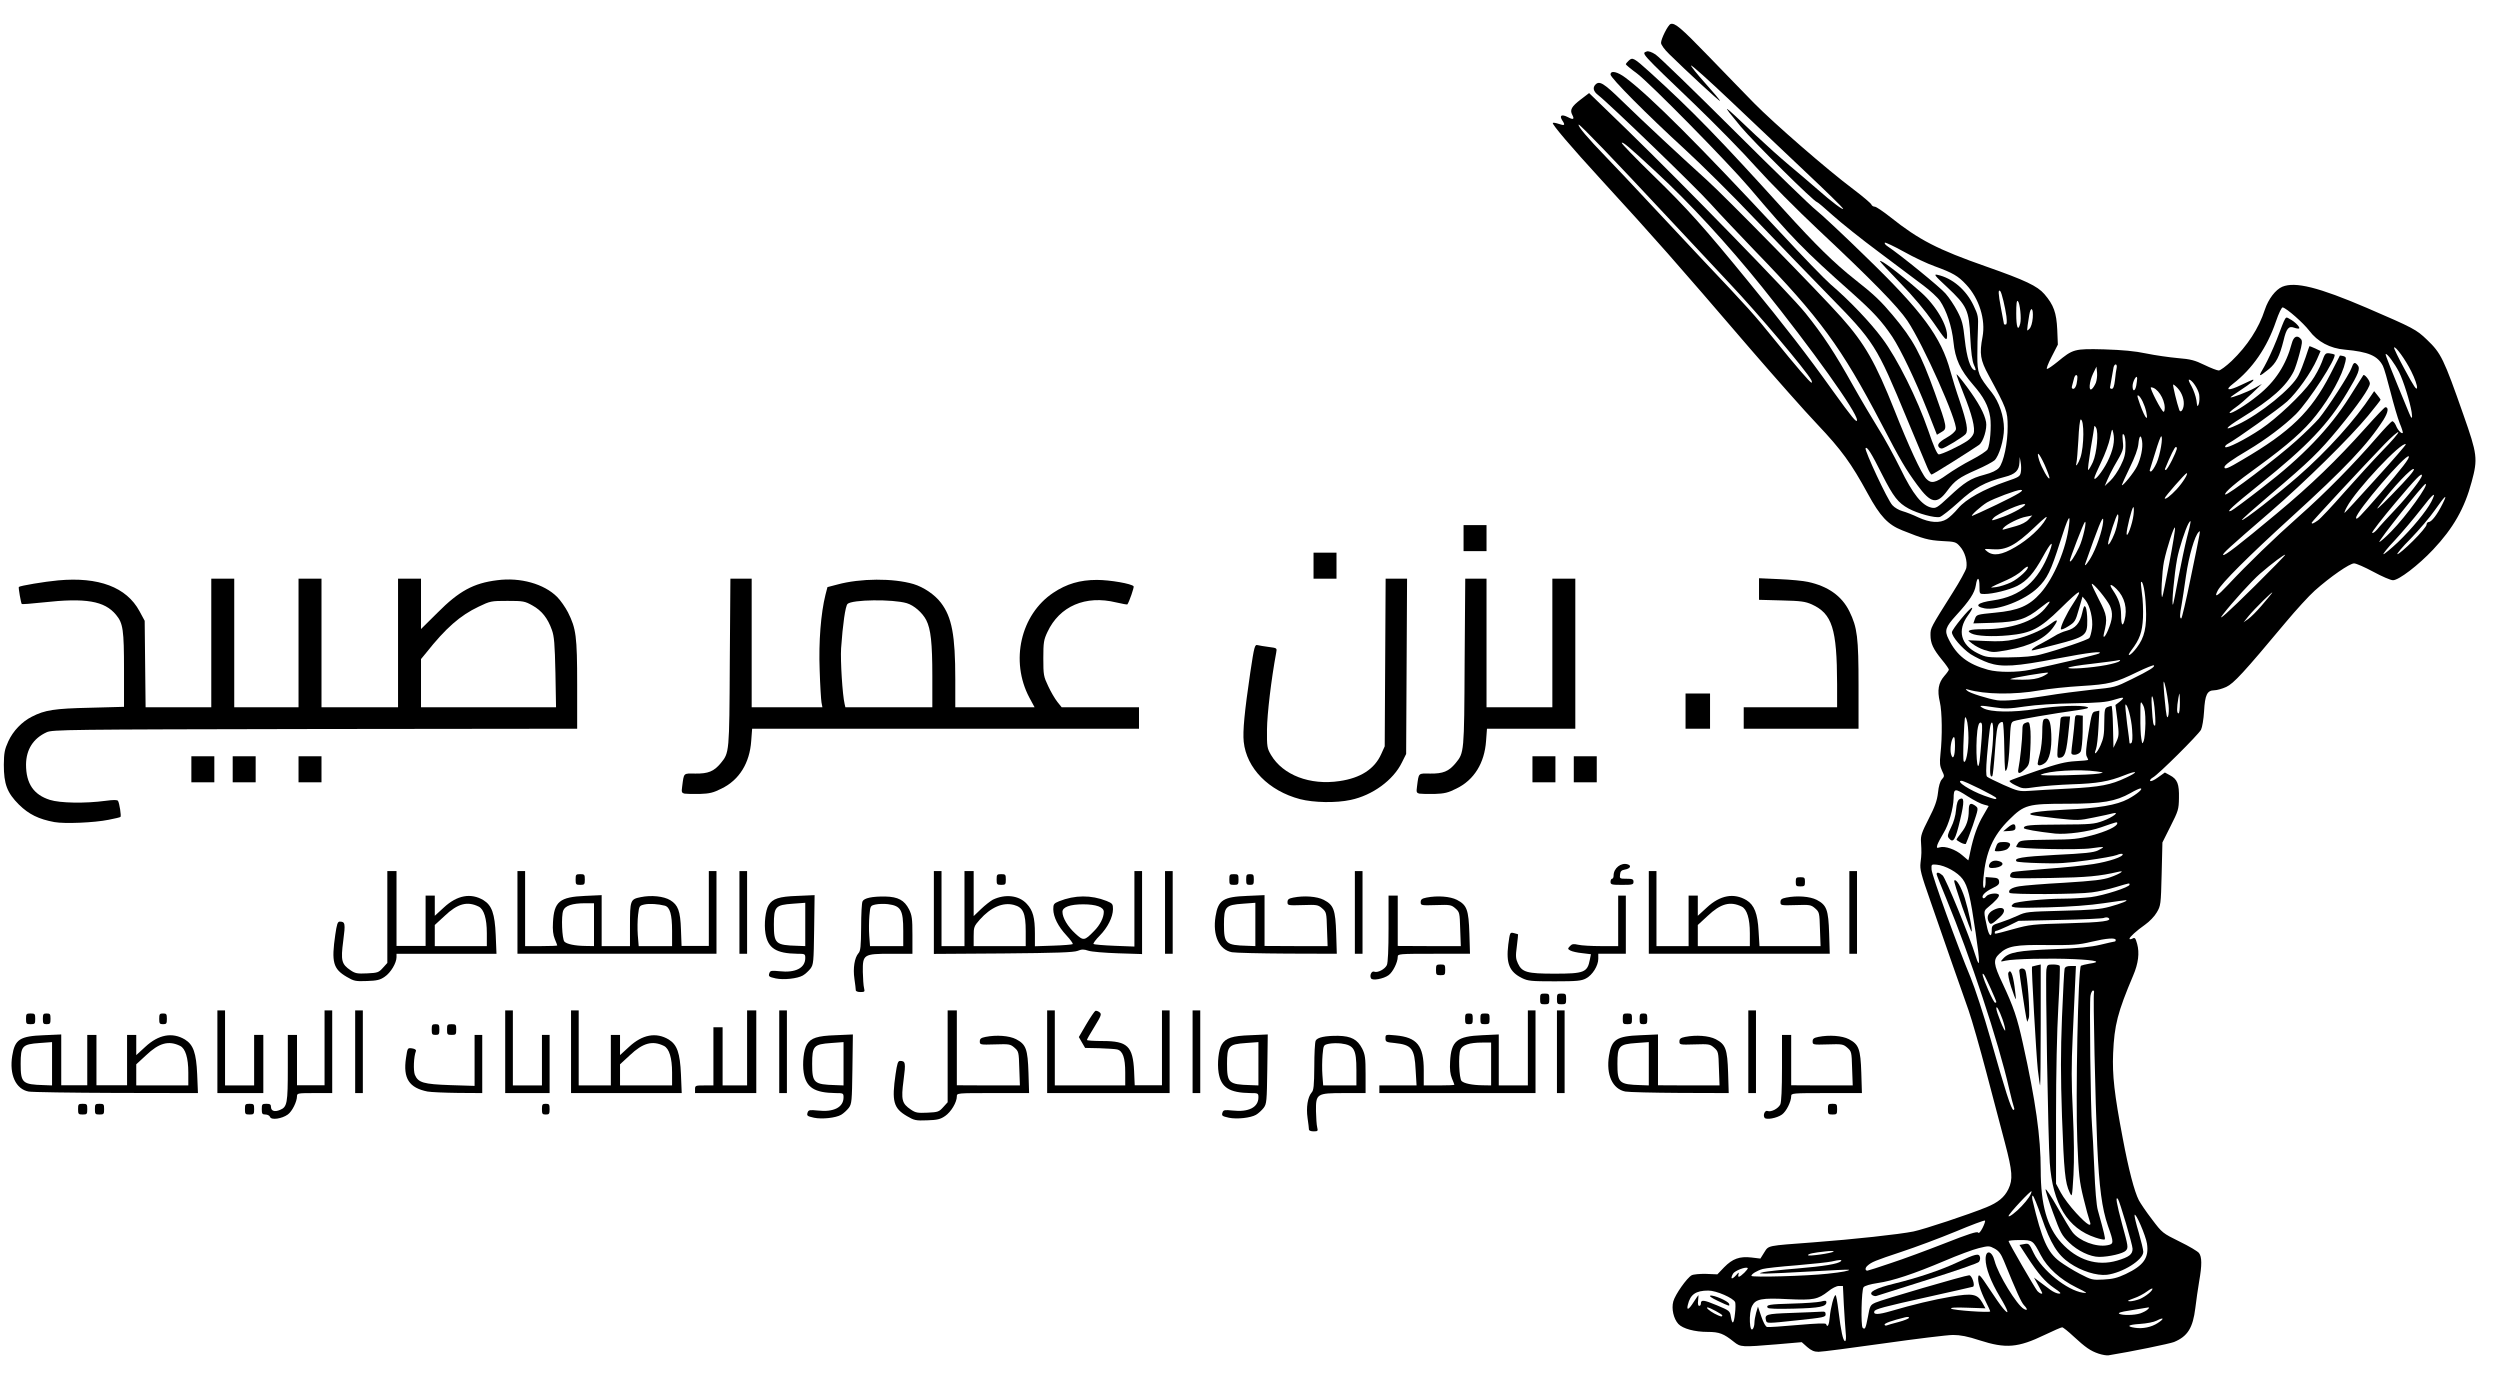 <?xml version="1.0" encoding="utf-8"?>
<!DOCTYPE svg PUBLIC "-//W3C//DTD SVG 1.0//EN" "http://www.w3.org/TR/2001/REC-SVG-20010904/DTD/svg10.dtd">
<svg version="1.0" xmlns="http://www.w3.org/2000/svg" width="1633px" height="900px" viewBox="0 0 1633 900" preserveAspectRatio="xMidYMid meet">
 <g fill="currentColor">
  <path d="M1370.8 884.2 c-5.3 -1.8 -8.5 -4 -16.5 -11.4 -3.4 -3.2 -6.7 -5.8 -7.3 -5.8 -0.6 0 -5.7 2.2 -11.3 4.9 -17.6 8.5 -25.5 9.1 -42.6 3.6 -7.9 -2.6 -12.6 -3.5 -17.4 -3.5 -3.6 0 -24 2.5 -45.2 5.5 -21.3 3 -40.4 5.5 -42.6 5.5 -2.9 0 -4.7 -0.8 -7.4 -3.1 l-3.6 -3.2 -16.2 1.4 c-23 1.9 -23.7 1.9 -28.1 -1.6 -6.7 -5.4 -9.6 -6.5 -17.2 -6.5 -8.4 0 -16.2 -2.1 -19.1 -5.2 -3.1 -3.4 -4.6 -9.9 -3.3 -14.7 1.2 -4.5 8.9 -15.4 12 -17.1 1.1 -0.6 5.4 -1 9.4 -0.9 l7.4 0.3 4.4 -4.6 c5.5 -5.6 10.1 -7.3 17.9 -6.4 l5.8 0.7 2.5 -4 c3 -4.7 1.4 -4.3 32.1 -6.6 26.6 -2 55.9 -5.2 65.4 -7.1 7.1 -1.5 35.8 -11 47.6 -15.8 7.6 -3.1 11.8 -6.5 14.4 -11.9 3 -6.3 2.7 -11.4 -2.3 -30.3 -2.5 -9.3 -7.9 -29.9 -12.1 -45.9 -4.2 -15.9 -9.4 -34.2 -11.6 -40.5 -2.2 -6.3 -7.1 -20.3 -10.9 -31 -3.7 -10.7 -10 -28.7 -13.9 -40 -6.4 -18.3 -7.1 -21 -6.6 -25.5 0.7 -5.6 0.7 -7 0.3 -13.6 -0.3 -3.9 0.5 -6.2 5 -15 4.1 -8 5.5 -11.9 6.1 -17.1 0.4 -4.2 1.4 -7.5 2.5 -8.7 1.8 -2 1.8 -2.2 0.1 -5.7 -1.4 -3.1 -1.6 -5 -1 -10.8 1.3 -11.6 1.1 -27.7 -0.4 -34.1 -1.8 -7.6 -0.9 -12.5 2.9 -16.9 1.7 -1.9 3 -3.8 3 -4.2 0 -0.5 -2 -3.4 -4.5 -6.4 -5.8 -7.1 -7.5 -10.8 -7.5 -16.2 0 -4.7 -0.1 -4.5 14.7 -28 4.4 -6.9 8.3 -14.1 8.7 -15.8 0.8 -4.4 -0.9 -10.5 -4.2 -14.1 -2.5 -2.9 -3.2 -3.1 -11.7 -3.5 -8.9 -0.5 -12.3 -1.5 -26 -7 -9.3 -3.7 -14.4 -9.1 -22.5 -24 -10.8 -19.8 -17.1 -28.5 -32.9 -45.2 -8.2 -8.6 -27.8 -30.8 -43.7 -49.2 -50.4 -58.7 -61.5 -71.3 -97.4 -110.5 -19.9 -21.7 -32.4 -36.4 -31.7 -37.2 0.3 -0.3 2 0 3.8 0.6 4 1.4 4.5 0.9 2.4 -2.2 -2.1 -3.3 -0.5 -4.3 3.6 -2.2 3.6 1.9 4.5 1.5 2.9 -1.5 -1.7 -3.2 -0.5 -5.4 5.5 -10 l5.5 -4.2 24.6 23.8 c38.1 37.1 106.9 107.7 116.7 119.9 11.5 14.3 19.2 26 31.2 47.5 5.4 9.6 12.9 22.2 16.5 28 3.7 5.8 10.1 17.5 14.3 26 8.2 16.9 14.2 24.3 20.4 25.6 2.8 0.6 3.8 0 11.3 -7 10.4 -9.7 14.1 -12.1 23.2 -14.5 4.9 -1.3 8 -2.8 9.5 -4.5 3.1 -3.6 5.8 -16.4 5.7 -27.1 0 -9.9 -0.7 -11.7 -12.4 -33.3 -5.5 -10.1 -6.1 -14.1 -4 -25.2 2.1 -11.2 -2.2 -25 -10.7 -34.1 -5.3 -5.7 -8.6 -7.6 -20.6 -12 -4.6 -1.6 -13.7 -5.9 -20.1 -9.5 -6.5 -3.6 -12.1 -6.2 -12.4 -5.9 -0.4 0.4 0.3 1.4 1.5 2.2 8.7 5.8 34.7 27 38.1 31 2.3 2.6 5.8 7.8 7.7 11.5 3.1 5.9 3.8 8.4 4.9 18.7 1.3 11.7 3.6 19 6.4 19.9 1 0.3 0.9 -0.6 -0.4 -3.4 -1.2 -2.7 -1.9 -8.2 -2.4 -17.9 -0.8 -17.9 -2.1 -20.7 -15.2 -33 -8 -7.4 -8.9 -8.6 -6.3 -8 9.8 2.1 18.9 9.9 23.7 20.2 2.9 6 3.1 7.4 2.8 14.7 -0.2 4.5 -0.4 12.6 -0.4 18.2 0 11.2 0.7 12.9 9.5 23.9 4.7 6 7.9 15.4 7.9 23.5 0 7.2 -3.2 17.9 -6.2 20.7 -1.3 1.1 -6.5 3.9 -11.6 6.1 -11.6 5.1 -14.3 7.1 -19.2 13.7 -6.8 9.2 -10.7 8.5 -19.7 -3.8 -7.6 -10.4 -10.7 -15.6 -23.5 -40.2 -26 -49.7 -40.1 -69 -82.8 -113 -9.6 -10 -22.7 -23.8 -29 -30.8 -9.9 -11 -65.3 -64.5 -73.2 -70.7 -3 -2.3 -3.6 -4.8 -1.6 -6.8 2.6 -2.6 5.4 -0.9 17.2 10.6 14.7 14.3 38.9 36.8 55.4 51.7 11.9 10.7 73.5 73.5 88 89.8 15.3 17.2 22.3 29.5 34.7 60.7 8.9 22.6 17.6 41.5 20.7 44.7 3.2 3.4 6 2.8 13.5 -2.6 3.8 -2.7 11 -7.1 16.1 -9.7 5.2 -2.7 9.9 -5.8 10.5 -6.9 1.6 -2.9 2.6 -15.2 1.7 -21.1 -1.2 -7.4 -4.3 -13.2 -11.1 -21 -8.5 -9.8 -11.8 -16.9 -12.9 -28.1 -1 -9.9 -4.5 -20.5 -8.8 -26.8 -1.5 -2.2 -6.4 -6.7 -10.8 -10 -4.3 -3.3 -17.4 -13.1 -28.9 -21.7 -11.6 -8.6 -25.2 -19.5 -30.4 -24.2 -5.2 -4.7 -9.8 -8.6 -10.2 -8.6 -1.8 0 -41.6 -39.4 -49.9 -49.4 -13.5 -16.3 -12.9 -15.9 9.7 5.6 6.8 6.4 16.7 15.3 22 19.7 5.4 4.5 13.6 11.5 18.3 15.6 9.5 8.4 17.5 14.4 16.9 12.7 -0.2 -0.6 -11.2 -11.4 -24.4 -23.8 -13.2 -12.5 -35.3 -33.4 -49.2 -46.6 -13.8 -13.1 -25.4 -23.5 -25.7 -23 -0.2 0.4 4 5.7 9.4 11.7 5.4 6 9.7 11.1 9.5 11.4 -0.4 0.4 -21.6 -19.2 -33.2 -30.6 -3.1 -3 -5.3 -6.1 -5.3 -7.3 0 -2.7 4.5 -11.6 6.2 -12.3 2.8 -1 6.8 2.4 24.6 20.8 10.1 10.5 23.6 24.3 29.9 30.8 13.1 13.3 47.9 43.6 64.9 56.3 6.2 4.7 11.5 9.2 11.8 10 0.3 0.8 1.3 1.4 2.2 1.4 0.9 0 5.5 3.1 10.3 6.9 18.6 14.8 30.8 21.1 62.5 32.2 25.6 9 33.4 12.7 38 18 6.1 7.1 7.9 12.2 8.4 23.2 l0.4 9.8 -4.1 8 c-2.3 4.4 -3.6 7.9 -3 7.9 0.7 0 3.7 -2.1 6.8 -4.6 10.2 -8.4 11 -8.7 30.5 -8.2 12.3 0.4 20 1.1 27.6 2.7 5.8 1.2 15 2.5 20.5 3 8.5 0.7 11.1 1.4 17.5 4.5 4.1 2 8.3 3.6 9.3 3.6 1 0 4.8 -2.8 8.4 -6.2 10.3 -9.9 17.8 -21.4 21.7 -33.5 2.3 -7 7 -13.1 11.4 -15 8.4 -3.5 23.7 0.3 55.2 13.8 30.6 13.2 32.3 14.1 39.3 20.8 9.2 8.8 10.9 12.2 23.8 49 9.1 25.8 9.5 28.8 5.4 43.8 -4.6 17.3 -12 30.3 -25.2 44.3 -9.6 10.2 -22.4 20 -26.2 20 -1.5 0 -7.3 -2.5 -12.8 -5.5 -5.6 -3 -11.2 -5.5 -12.6 -5.5 -2.9 0 -15.6 8.8 -25.7 17.8 -3.8 3.4 -12.2 12.6 -18.8 20.5 -27.9 33.4 -34.1 40.1 -39 42.4 -2.6 1.2 -6.2 2.2 -7.9 2.2 -4.6 0.1 -6 2.9 -6.6 13.8 -0.3 5.1 -1.2 10.4 -2 12 -1.8 3.3 -28.1 29.5 -31.5 31.2 -1.2 0.7 -2 1.6 -1.7 2.2 0.4 0.5 2.7 -0.5 5.1 -2.3 l4.5 -3.2 3.3 1.8 c4.9 2.6 6.1 5.7 5.9 14.9 -0.1 7.4 -0.5 8.5 -5.5 18.4 l-5.3 10.6 -0.5 20.6 c-0.5 20.1 -0.6 20.7 -3.2 25.1 -1.4 2.5 -4.8 6 -7.5 7.9 -5.8 4.1 -10.3 8.2 -10.3 9.3 0 0.5 0.8 0.4 1.9 -0.1 1.6 -0.9 2 -0.5 3.1 3.5 1.6 5.8 0.8 12.7 -2.6 20.6 -10.2 24.1 -12.3 32.4 -13.1 50.8 -0.6 14.4 0.8 26.7 6.3 55.6 3.8 20.3 7.6 34.8 10.5 40.4 1 1.9 4.8 7.6 8.6 12.5 6.7 8.9 6.9 9 18 14.5 6.2 3 11.9 6.4 12.7 7.5 1.9 2.5 2 7.8 0.1 18.5 -0.8 4.7 -1.9 12.5 -2.5 17.4 -1.6 13 -5 18.5 -13.9 22.2 -2.7 1.1 -27.9 6.3 -42.8 8.7 -1.2 0.2 -4.1 -0.3 -6.5 -1.1z m-165.2 -13.9 c-0.3 -3.2 -0.8 -11.3 -1.2 -18 l-0.6 -12.3 -2.7 0 c-1.5 0 -4.5 1.5 -6.9 3.5 -6.8 5.3 -9.6 5.9 -26.4 5.1 -17 -0.9 -21 -0.1 -23.3 4.4 -2.4 4.5 -1.7 18.6 0.6 14.8 0.5 -0.7 0.9 -2.4 0.9 -3.8 0 -1.4 0.5 -4.3 1.1 -6.5 l1.2 -4 2.2 6.5 c1.4 4.1 2.8 6.6 3.8 6.8 1 0.2 9.9 -0.4 19.9 -1.3 12.7 -1.1 18.4 -1.3 18.6 -0.6 0.9 2.7 2 0.6 2.4 -4.6 0.6 -6.3 2.7 -14.3 3.8 -14.3 0.4 0 1.2 4.6 1.9 10.3 1.6 13.2 3 19.7 4.3 19.7 0.6 0 0.8 -2.2 0.4 -5.7z m14.5 -10 c1.3 -7.4 1.6 -7.9 4.9 -9.4 3.8 -1.8 58.9 -17.9 61.3 -17.9 1.8 0 4.1 7 2.4 7.5 -0.7 0.2 -13.3 3.1 -28.2 6.4 -30.7 6.8 -35.7 8.2 -36.2 9.7 -0.8 2.3 2.6 2.2 10.8 -0.2 14.7 -4.3 27.6 -7.4 39.3 -9.4 14 -2.4 17.2 -1.8 20.4 3.8 l2.1 3.8 -11.7 -0.4 c-7.8 -0.3 -11.4 -0.1 -10.7 0.6 1.1 1.1 25.5 2.8 25.5 1.8 0 -0.4 -1.3 -3.2 -2.9 -6.4 -3.6 -7.2 -5.4 -13.1 -4.9 -16.2 0.3 -2.1 1.4 -1 7 7.5 3.6 5.5 7.7 11.4 9.1 13 4.6 5.5 3.7 2 -2 -7.5 -5.9 -9.8 -9.3 -18.8 -9.3 -24.5 0 -6.5 4.2 -5.6 5.9 1.2 2.3 8.8 14.5 28.8 19.1 31.3 2.5 1.4 2.6 0.2 0.1 -2.4 -1.8 -1.9 -4.9 -8.7 -13.2 -29.1 -1.9 -4.6 -3.3 -6.4 -6 -7.9 -3.5 -1.9 -3.9 -1.9 -10.4 -0.3 -3.7 0.9 -13.7 4.6 -22.3 8.3 -20.1 8.5 -33.9 13.1 -43.8 14.5 -4.7 0.7 -8.4 1.8 -9.1 2.7 -1.4 1.7 -1.9 25.3 -0.6 26.5 1.5 1.5 2 0.4 3.4 -7z m189.2 4 c4.6 -2.9 4.3 -4.2 -0.5 -1.7 -1.9 1 -6.5 1.9 -11.1 2.2 -7.7 0.5 -9.1 1.6 -3.2 2.5 5.1 0.8 10.8 -0.4 14.8 -3z m-169 -0.8 c3.7 -1 6.7 -2.2 6.7 -2.8 0 -0.5 -1.2 -0.6 -2.7 -0.2 -8.2 2 -13.3 3.8 -13.3 4.7 0 0.5 0.6 0.8 1.3 0.6 0.6 -0.3 4.2 -1.3 8 -2.3z m-107 -5.5 c0.4 -3.2 0.4 -6.6 0.1 -7.4 -1.1 -2.7 -12.3 -7.6 -17.5 -7.6 -8.2 0 -11.8 2.5 -13.4 9.3 -1 4 0.6 3.3 3.8 -1.8 1.6 -2.5 3 -4.5 3.1 -4.5 0.1 0 0 1.6 -0.2 3.5 -0.3 2.1 0 3.5 0.7 3.5 0.6 0 1.1 -0.6 1.1 -1.4 0 -2.8 1.8 -2.6 10.4 1 8.4 3.5 8.6 3.7 9.2 7.5 0.9 5.6 2 4.8 2.7 -2.1z m-8.3 1.2 c0 -0.7 -8.3 -5.2 -9.6 -5.2 -1.4 0 1.1 2.2 4.4 4 4.1 2.1 5.2 2.4 5.2 1.2z m273.1 -1.3 c1.9 -0.7 4.1 -1.8 4.9 -2.7 1.3 -1.3 1.2 -1.4 -1.5 -0.9 -1.6 0.3 -6.5 1.1 -10.8 1.8 -5 0.7 -7.4 1.5 -6.5 2 1.9 1.2 9.9 1.1 13.9 -0.2z m-0.3 -9.4 c3.8 -1.7 8.2 -5.2 8.2 -6.7 0 -0.5 -1.6 0.3 -3.6 1.8 -2 1.5 -5.9 3.6 -8.7 4.5 -4.1 1.5 -4.6 1.8 -2.4 1.9 1.5 0 4.4 -0.7 6.5 -1.5z m-63.8 -3.9 c0 -0.2 -1.2 -2.5 -2.7 -5.2 l-2.7 -4.9 3.7 2.8 c2 1.5 5.2 3.8 7 5.2 1.9 1.4 4.4 2.5 5.6 2.5 1.8 0 1.1 -0.8 -3.2 -3.7 -5.8 -4 -10.2 -9 -17.9 -20.9 l-4.7 -7.2 2.7 -0.5 c3.5 -0.7 3.5 -0.7 6.7 6 5.4 11 21.6 24.1 32 25.7 3.5 0.5 3 0.1 -4.3 -3.5 -10.5 -5.2 -18.8 -12.7 -23.2 -21.1 -5.1 -9.7 -5.2 -9.8 -13.7 -9.8 -4 0 -7.3 0.3 -7.3 0.7 0 1 17.1 30.5 18.8 32.6 1.4 1.5 3.2 2.3 3.2 1.3z m54.5 -12.4 c11.8 -5.6 15.3 -10.6 13.9 -19.9 -0.8 -5.2 -7.4 -20.5 -8.1 -18.7 -0.2 0.7 1 5.8 2.7 11.4 1.6 5.6 3 11.4 3 12.7 0 5.3 -13.5 13.7 -23.8 15 -6.6 0.7 -16.6 -2.4 -24.2 -7.6 -8 -5.4 -12.6 -12.9 -18.4 -29.8 -2.7 -7.9 -5.3 -14.3 -5.8 -14.3 -0.5 0 -0.5 1.2 -0.2 2.8 6.2 26.1 9.8 34.2 17.8 40.2 3 2.2 8.9 5.9 13.2 8.1 7.5 3.9 8.2 4.1 15.4 3.7 5.9 -0.3 9 -1 14.5 -3.6z m-254.3 0.6 c1.5 -1.8 1.8 -1.9 1.4 -0.5 -0.3 0.9 -0.2 1.7 0.2 1.7 1.3 -0.1 6.4 -5.1 5.8 -5.7 -1.1 -1.1 -8.5 1.7 -9.6 3.7 -2 3.7 -0.8 4.1 2.2 0.8z m59.6 -0.8 c9.5 -1 14.6 -2 13.9 -2.6 -0.1 -0.2 -11.3 0.3 -24.7 1.1 -13.5 0.8 -26.7 1.4 -29.5 1.4 -5 -0.1 -5 -0.1 -1.4 -1 2 -0.4 11.7 -1.5 21.7 -2.3 17.7 -1.5 26.7 -3 28.6 -4.7 1.3 -1.2 -0.8 -1.1 -5.9 0.1 -2.2 0.5 -12.5 1.6 -23 2.5 -10.4 0.8 -20.4 1.9 -22.1 2.4 -3.8 1.1 -7.4 3.3 -7.4 4.5 0 1.1 36.4 0.1 49.8 -1.4z m41.2 -6.9 c8 -2.6 23.9 -8.5 35.4 -13 15.2 -6 21.1 -7.9 21.7 -7 0.4 0.8 1.5 -0.3 2.9 -3 1.2 -2.4 1.9 -4.5 1.6 -4.8 -0.3 -0.4 -9 2.9 -19.3 7.2 -10.4 4.3 -26.2 10.2 -35.3 13.2 -17.4 5.8 -19.4 6.6 -22.2 9.1 -1.6 1.4 -1.6 3.2 0 3.2 0.4 0 7.3 -2.2 15.2 -4.9z m148 -1.7 c7.7 -2.3 10 -4 10 -7.7 0 -2.6 -8.5 -31.4 -9.6 -32.6 -1.7 -1.8 -0.9 2.8 2.7 16.3 4.1 14.9 4.2 15.6 2.5 17.5 -1.7 1.9 -11 4.1 -17.4 4.1 -5.9 0 -14.2 -4 -19.7 -9.4 -4.7 -4.6 -5.7 -6.4 -10.4 -19.3 -2.9 -7.8 -5.1 -14.7 -4.9 -15.4 0.2 -0.6 3.7 4.6 7.7 11.7 4 7.1 8.4 14.4 9.8 16.2 4.4 5.8 15.5 10 22.8 8.6 4.3 -0.8 4.4 -1.5 0.4 -12.7 -3.9 -11.3 -5.7 -24.8 -7 -52.7 -1.2 -27.6 -2.8 -98 -2.1 -99.7 0.2 -0.7 -0.1 -1.3 -0.6 -1.3 -0.6 0 -1.4 1.5 -1.7 3.4 -0.8 3.8 0.1 75.2 1 84.9 0.3 3.4 1 16.1 1.5 28.2 0.5 13.1 1.4 24 2.3 27 4.2 15.1 5 18.5 4.5 19.1 -0.4 0.3 -3.1 -0.2 -6 -1.2 -18.2 -6 -28 -21.9 -29.9 -48.9 -1.1 -14.6 -2.9 -121.7 -2.2 -126.2 0.5 -3.1 0.8 -3.3 4.4 -3.3 2.1 0 4 0.4 4.3 0.9 0.3 0.5 -0.1 12.5 -0.9 26.7 -0.9 15.8 -1.5 43.5 -1.5 70.8 l0 44.8 3.1 5.8 c1.7 3.2 6.2 9.2 10.1 13.4 7.4 8 10.6 9.8 8.7 4.9 -0.6 -1.6 -2.4 -8.2 -4 -14.8 -2.6 -10.6 -3.1 -14.9 -4 -37 -1.2 -28.7 0.5 -113.5 2.4 -114.7 0.6 -0.3 3 -0.9 5.3 -1.3 8.6 -1.2 5.1 -2.3 -9.9 -3 -16.4 -0.7 -39 -0.2 -44.7 1 -3.5 0.8 -3.5 0.8 -1.6 -1.3 3.7 -4.2 9.8 -5.3 33.1 -6.2 16.4 -0.6 24.2 -1.4 30.5 -2.9 4.7 -1.1 8.8 -2.1 9.3 -2.1 0.4 0 0.7 -0.4 0.7 -1 0 -1.6 -5.9 -1.2 -16 1.2 -8.3 2 -11.9 2.2 -28.5 2.1 -21.1 -0.3 -26.1 0.6 -31.5 5.7 -4.2 3.9 -3.9 6.8 2 19.2 7.3 15.6 9.6 22.3 13.4 39.6 8.3 37.4 11.6 60.8 11.6 82.5 0 22.5 4.1 37.2 13.5 47.5 10.2 11.3 23.4 15.5 36.5 11.6z m-185.3 -5.9 c0.5 -0.4 -1.9 -0.5 -5.2 -0.1 -8.3 0.9 -11.5 1.6 -11.5 2.5 0 0.9 15.7 -1.3 16.7 -2.4z m122.9 -29.7 c4 -4.2 6.4 -7.9 6.4 -9.6 0 -1.3 -15 14.7 -15 16.1 0 1.2 5 -2.6 8.6 -6.5z m-5.1 -64.5 c-0.4 -1 -1.8 -6.4 -3.1 -12 -6.9 -30.6 -25.6 -86.9 -41 -124.1 -3.5 -8.4 -6.4 -15.7 -6.4 -16.2 0 -1.5 1.6 -1.2 3.9 0.8 2 1.7 17.9 40.5 21.6 52.7 2.9 9.4 2.9 4.1 0 -15.2 -3.5 -24 -5.1 -30.4 -8.5 -35.1 -3.2 -4.4 -11.3 -8.9 -17 -9.4 -3.4 -0.3 -3.5 -0.2 -3.3 3.2 0.2 3.8 17.1 50.5 25.5 70.5 2.8 6.8 8.5 24.2 13 40 9.6 33.9 13.6 46.5 15 46.5 0.6 0 0.7 -0.7 0.3 -1.7z m-7.5 -57.6 c-2.2 -6.1 -4 -9.3 -4 -7 0 2.3 5.4 15.7 5.8 14.4 0.2 -0.7 -0.6 -4 -1.8 -7.4z m-4 -11.2 c0 -0.9 -7.3 -17.1 -8.1 -17.9 -1.8 -2 -0.8 1.7 2.8 10 2 4.6 4 8.4 4.5 8.4 0.4 0 0.8 -0.2 0.8 -0.5z m-3 -46.8 c0 -3.2 0.3 -3.5 5.8 -5.2 3.1 -1 8.2 -3 11.2 -4.4 5.3 -2.5 6.3 -2.6 29 -3.2 19.6 -0.5 24.8 -0.9 31.3 -2.7 7.3 -2 12.5 -4.1 10.2 -4.2 -0.5 0 -7.1 0.9 -14.5 2 -8.7 1.3 -21.7 2.3 -36.7 2.7 -22.9 0.6 -25.5 0.3 -22 -2.5 1.6 -1.3 20.5 -3.2 32.6 -3.2 5.3 0 13.4 -0.5 17.9 -1 8.5 -1.1 25.2 -6.5 25.2 -8.1 0 -1.2 0.6 -1.3 -8.8 1.5 -4.5 1.4 -11.6 3 -15.8 3.5 -8.8 1.3 -53 1.5 -53.8 0.3 -1.1 -1.8 1.5 -3.5 6.5 -4.3 3 -0.5 16.2 -1.6 29.4 -2.3 19.2 -1.2 25.2 -1.9 30 -3.6 6.6 -2.3 10.1 -4.8 5 -3.5 -12.1 2.8 -19.9 3.6 -44.1 4 -25.4 0.4 -26.4 0.3 -26.4 -1.5 0 -1 0.8 -2.1 1.8 -2.4 0.9 -0.3 10.9 -1.2 22.1 -2.1 11.2 -0.8 24.9 -2.2 30.5 -3.1 10.2 -1.6 20 -4.9 19.1 -6.5 -0.3 -0.4 -2 -0.2 -3.8 0.6 -1.7 0.7 -10.5 2.3 -19.5 3.5 -12.8 1.8 -19.5 2.2 -30.7 1.8 -8 -0.2 -14.8 -0.7 -15.2 -1.1 -2.2 -2.2 3.1 -3.1 25.5 -4.3 18.8 -0.9 24.7 -1.5 27.6 -2.9 2 -1 3.5 -1.9 3.3 -2.1 -0.2 -0.3 -3.7 0.1 -7.8 0.7 -7.8 1.2 -48.9 0.4 -48.9 -1 0 -0.4 0.6 -1.5 1.3 -2.5 1.2 -1.7 3.2 -1.9 19.8 -2.1 16.3 -0.1 19.5 -0.5 28.2 -2.8 9.7 -2.6 16.7 -5.9 16.7 -7.9 0 -1.1 0 -1.1 -10.6 2.6 -8.1 2.9 -22.5 4.8 -29.9 4.1 -11.7 -1.3 -20.5 -2.8 -20.5 -3.6 0 -1.9 3.4 -2.2 23.9 -2.3 19.9 -0.1 22.1 -0.3 27.8 -2.4 6.4 -2.4 11.4 -6.2 6.3 -4.9 -1.4 0.4 -6.9 1.6 -12.4 2.7 -9.6 2 -10.3 2 -24.5 0.5 -8 -0.9 -15.3 -1.9 -16.1 -2.2 -3.7 -1.3 4.7 -2.6 21.5 -3.4 22.5 -1 34 -3 41.6 -7 5.9 -3.2 10.2 -6.9 8 -6.9 -0.6 0 -3.5 1.3 -6.4 3 -9.8 5.5 -18.5 7 -41.2 7 -26 0 -28.2 0.6 -38.1 10.4 -10.6 10.5 -15.3 21.2 -16.8 37.9 -0.4 4.3 -0.3 6.7 0.4 6.7 0.5 0 1 -1.6 1 -3.6 l0 -3.5 4.3 0.3 c3.5 0.2 4.3 0.7 4.5 2.5 0.3 1.8 -0.6 2.7 -4.4 4.5 -4.8 2.3 -7.4 5.1 -6.1 6.4 0.4 0.4 1.3 0 2 -1 1.4 -2 7.8 -2.7 8.4 -1 0.4 1.1 -2.3 4.1 -7.2 8.1 -2.9 2.5 -2.9 2.3 -0.4 13.6 1.3 5.4 2.9 6.2 2.9 1.4z m14.1 -0.8 c10.8 -3 12.7 -3.2 35.4 -3.8 22.6 -0.6 29.8 -1.5 26.6 -3.6 -0.7 -0.4 -2 -0.3 -2.9 0.1 -0.9 0.4 -13.8 1 -28.7 1.3 l-27 0.6 -6.7 3.3 c-3.7 1.7 -7.2 3.2 -7.7 3.2 -0.6 0 -1.1 0.5 -1.1 1 0 1.3 -1 1.5 12.1 -2.1z m-28.1 -50.6 c2.1 -10 4.8 -17.6 8.5 -23.7 1.9 -3.2 3.5 -6 3.5 -6.1 0 -0.1 -1.4 -0.5 -3 -0.9 -1.7 -0.3 -6.6 -2.8 -10.8 -5.5 -8.4 -5.4 -9 -5.3 -9.1 1.4 -0.2 6.7 -3.2 17.2 -6.5 22.5 -1.8 3 -3.7 6.6 -4.1 7.8 -0.6 2.1 -0.4 2.3 1.5 1.7 3.4 -1.1 10.5 1.4 14.7 5.1 2.1 1.8 3.9 3.3 4 3.4 0.1 0 0.7 -2.6 1.3 -5.7z m17 -35 c-0.1 -1 -21 -11.4 -22.8 -11.3 -4.1 0.1 5.7 6.4 14.8 9.7 7.1 2.5 8 2.7 8 1.6z m47.5 -6.2 c20.4 -1.1 27.1 -2.3 37.4 -7.2 8.2 -3.8 7.3 -4.9 -1.2 -1.5 -10.2 4.1 -18 5.4 -34.2 5.9 -8.2 0.3 -18.9 1.1 -23.6 1.8 -8.2 1.2 -8.7 1.2 -13.3 -1.1 -2.6 -1.2 -4.4 -2.6 -3.9 -3 0.4 -0.4 8.5 -3.3 17.8 -6.5 13.7 -4.7 18.6 -5.9 25.3 -6.3 4.5 -0.2 8.2 -0.6 8.2 -0.9 0 -0.2 -0.5 -1.3 -1 -2.3 -0.7 -1.3 -0.4 -5.8 1.2 -15.4 2.1 -12.7 2.3 -13.5 4.6 -13.9 l2.5 -0.5 -0.6 11.2 c-0.3 6.1 -1 12.3 -1.6 13.9 -1.9 4.9 0.6 2.8 3 -2.5 1.9 -4.3 2.4 -7.1 2.4 -14.7 0.1 -8.4 0.3 -9.5 2 -10.2 1.1 -0.4 2.3 -0.8 2.7 -0.8 0.4 -0.1 0.9 6.1 1 13.7 l0.3 13.7 1.9 -4 c1.7 -3.7 1.8 -4.8 0.7 -14 l-1.3 -10 2.6 -2 c4 -3.2 3.2 -3.5 -3.5 -1.4 -5 1.6 -10 2 -26.3 2.3 -12.5 0.2 -24.6 1 -32 2.1 -10 1.5 -13.1 1.6 -19.5 0.6 -9.8 -1.5 -11.2 -1.4 -7.7 0.5 4.9 2.7 19.4 2.9 34.8 0.5 13.7 -2.1 29.5 -2.7 33.3 -1.2 1.4 0.6 -0.5 1.1 -6.5 2 -15.3 2.1 -39.1 6.2 -41.4 7.1 -2.2 0.8 -2.3 1.5 -2.9 14.7 -0.3 7.9 -1.1 15.1 -1.9 16.8 -1.2 2.7 -1.3 1.1 -1.6 -13.5 -0.1 -9 -0.6 -16.8 -1 -17.2 -0.5 -0.5 -1.6 0 -2.4 0.9 -1.2 1.3 -1.9 5.9 -2.7 17.7 -0.6 8.8 -1.4 16.2 -1.7 16.5 -1.6 1.6 -1.9 -3 -0.8 -11.7 1.6 -11.4 1.8 -23.2 0.5 -23.2 -1 0 -1.6 4.1 -3.2 21.9 -0.7 8.6 -0.7 12.7 0 13.4 0.6 0.6 5.5 3 10.8 5.4 9.3 4.1 10.2 4.3 16.8 3.9 3.9 -0.3 15.6 -1 26 -1.5z m19.5 -9.8 c3.5 -0.7 3.5 -0.7 -1.5 -1.4 -11.1 -1.6 -32.1 -0.4 -36.5 2.2 -1.6 0.9 32.2 0.2 38 -0.8z m-76.6 -23 c0.6 -8.5 0.4 -10.3 -0.7 -10.3 -1 0 -1.6 1.7 -2.1 5.3 -1.4 12.2 -0.1 30.7 1.5 19.7 0.3 -2.5 0.9 -9.1 1.3 -14.7z m-8.6 -0.3 c0 -4.7 -0.5 -10.1 -1.2 -12 -1.2 -3.2 -1.3 -2.2 -1.9 11.3 -0.4 8.2 -0.4 15.4 0 16 1.3 2.2 3.1 -6.6 3.1 -15.3z m-8.8 5.2 c0 -4.5 -0.3 -6.3 -1 -5.6 -1.5 1.5 -2.4 7.8 -1.6 10.9 1.2 4.5 2.6 1.6 2.6 -5.3z m115.7 -10.6 c-0.4 -7.1 -3.2 -17.4 -4.4 -16.3 -0.2 0.3 0.3 5.8 1.1 12.3 0.9 6.5 1.6 12.2 1.6 12.7 0 0.4 0.5 0.5 1.1 0.1 0.8 -0.5 1 -3.3 0.6 -8.8z m8.7 -4.1 c0 -6.7 -0.4 -9.8 -1.6 -12 -1.7 -3 -1.7 -2.9 -1.7 7.5 -0.1 5.8 0.2 12.3 0.6 14.4 0.6 3.8 0.7 3.8 1.6 1.5 0.5 -1.3 1 -6.4 1.1 -11.4z m6.2 -7.1 c-0.3 -4.8 -1.1 -9.4 -1.6 -10.3 -0.6 -1.1 -0.8 1.4 -0.4 7.4 0.6 9.6 0.9 11.5 2 11.5 0.4 0 0.4 -3.9 0 -8.6z m8.9 -4.9 c-0.9 -7.6 -2.6 -15.7 -3.2 -15.2 -0.2 0.3 0.1 6 0.8 12.8 0.9 9.4 1.4 11.7 2.1 9.8 0.5 -1.3 0.6 -4.6 0.3 -7.4z m7.4 -1.7 c-0.1 -6.9 -0.2 -7.1 -1 -2.8 -1.1 6.4 -1.1 10 0.1 10 0.6 0 0.9 -3 0.9 -7.2z m-87.4 -4.3 c8.3 -1.4 21.8 -3.1 30 -4 14.9 -1.5 15.1 -1.5 26 -6.9 11.6 -5.7 15.4 -8.1 14.4 -9 -0.3 -0.3 -5.1 1.6 -10.7 4.3 -14.5 7.1 -18.5 8.1 -36.7 9.2 -8.8 0.5 -21.2 1.8 -27.5 2.9 -16.5 2.9 -35.5 2.6 -46.5 -0.6 -1.8 -0.5 -1.8 -0.4 -0.5 0.8 1.5 1.5 13.7 5.3 19.5 6.2 4.7 0.7 15.8 -0.3 32 -2.9z m-2.6 -12.5 c2.4 -1.1 4.2 -2.3 3.9 -2.6 -0.6 -0.5 -23.9 3.4 -24.7 4.2 -0.2 0.2 3.4 0.4 8 0.4 6.2 0 9.5 -0.6 12.8 -2z m-7.7 -4.5 c15.8 -3.3 43.4 -9.8 44.8 -10.6 3.4 -1.9 -6.5 -0.7 -27 3.2 -27.4 5.3 -36.3 5.8 -45 2.9 -3.5 -1.2 -8.8 -3.8 -11.8 -5.7 -5.6 -3.8 -12.2 -11.4 -12.2 -14.3 0 -1.9 11.6 -16 13.1 -16 0.6 0 -0.6 2.3 -2.7 5.1 -7.1 9.7 -4.6 19.2 6.4 24.6 5.5 2.7 6.2 2.8 20.2 2.7 10 -0.1 16.5 -0.7 21 -1.9 11.5 -3 30.8 -9.5 31.8 -10.8 0.5 -0.6 1.3 -3.5 1.7 -6.4 0.8 -5.9 -1.3 -14.6 -4.3 -18.3 l-1.9 -2.3 -2.4 8.3 c-2.2 7.8 -2.6 8.4 -6.9 11.1 -2.5 1.6 -4.6 2.4 -4.8 1.9 -0.5 -1.4 3.5 -9.9 7.9 -16.6 7 -10.8 5.2 -10.1 -8.3 3.2 -13.4 13.1 -19 16 -33.8 17.4 -10.5 1 -21 0.5 -24.2 -1.2 -3.9 -1.9 -1.5 -2.8 8 -2.8 17.7 0 32.6 -5 39.7 -13.2 5.2 -6.2 4.3 -6.4 -2.7 -0.8 -9.3 7.5 -14.7 9.2 -30.5 9.8 l-13.3 0.4 1 -2.9 c1.1 -2.9 1.1 -2.9 13.2 -4.1 15.2 -1.4 22.2 -4.4 29.7 -12.8 8.7 -9.8 16.8 -29 18.6 -44.4 1.1 -8.5 -0.7 -5.2 -6 11.5 -5.8 18.3 -8.3 23.5 -14.4 29.4 -8.3 8.1 -26.3 15.1 -34.7 13.5 -7.3 -1.4 -4.8 -3.8 5.4 -5.2 18.2 -2.6 29.6 -12.4 37 -31.9 3 -8 0.9 -6.3 -4.4 3.4 -5.9 10.7 -10.3 15.7 -16.7 19 -5.2 2.6 -15.9 5.3 -21.4 5.3 -3.3 0 -3.3 0 -3.3 -5 0 -6.2 -1.5 -6.6 -2.4 -0.6 -0.8 4.9 -4 9.9 -12.8 19.5 -7 7.7 -7.8 10 -5 15.5 5.3 10.8 12.5 16.4 25.8 20.1 6.7 1.8 18.8 1.8 27.6 0z m49.7 -3.1 c4.1 -0.8 8 -1.9 8.5 -2.5 0.8 -0.8 0.6 -1 -0.9 -0.6 -1.1 0.3 -8.9 1.3 -17.2 2.3 -8.4 0.9 -15.3 2.1 -15.3 2.6 0 1.1 14.9 0.1 24.9 -1.8z m19.8 -11.3 c5.1 -6.6 6.7 -13.5 6 -26.6 -0.4 -9.8 -2 -17.6 -3.2 -16.3 -0.2 0.2 0.1 3.5 0.6 7.3 0.6 3.8 0.9 11 0.7 16 -0.5 9.5 -2.1 14.1 -7.7 21.4 -1.6 2.2 -2 3.2 -1.1 2.9 0.8 -0.2 3 -2.4 4.7 -4.7z m-18.8 -11.3 c3.1 -7.4 3.4 -11.3 1.3 -16.1 -2 -4.2 -11 -15.2 -11.9 -14.3 -0.2 0.2 1.9 4.8 4.7 10.2 5.4 10.3 5.7 12.4 3.3 22.2 -0.9 3.7 0.7 2.5 2.6 -2z m10.8 -6.5 c2.1 -7.7 0.2 -15.2 -5.2 -20.6 -3.8 -3.7 -5.2 -3.4 -2.5 0.6 4.1 6.1 5.4 10.1 5.5 16.4 0 6.6 1 8.1 2.2 3.6z m89.4 -9.5 c3 -3.5 6.1 -7.2 6.9 -8.3 2.2 -3.2 -11.8 10.6 -15.3 15 l-3.2 4 3.1 -2.2 c1.7 -1.2 5.5 -5 8.5 -8.5z m-46.2 -18 c6.9 -33.3 6.6 -31.5 5.3 -30.3 -2.6 2.4 -6.4 15.5 -8.3 28.6 -1.1 7.7 -2.4 16.3 -2.9 19.1 -1.2 6.1 -1.3 8.8 -0.2 8.8 0.4 0 3.2 -11.8 6.1 -26.2z m42.1 4.8 c11 -10.9 19.9 -20 19.7 -20.2 -0.5 -0.5 -8.5 5.5 -16.5 12.4 -5.3 4.6 -18.1 18.7 -24.2 26.6 -4.2 5.4 2.8 -0.8 21 -18.8z m-50.1 -5.1 c1.8 -9.3 4.3 -21.2 5.6 -26.3 2.8 -10.6 3.1 -12.8 1 -9.2 -2 3.5 -6.2 16.5 -7.4 23 -1.9 10.1 -3.8 31.1 -2.7 29.9 0.2 -0.2 1.8 -8 3.5 -17.4z m-5.9 -9.8 c2.3 -11.9 4 -22.3 3.7 -23 -0.5 -1.6 -5.3 13 -7.2 22.1 -1.3 6.5 -2.2 24.2 -1.1 23.1 0.3 -0.2 2.3 -10.2 4.6 -22.2z m38.1 14.6 c13 -13.9 30.9 -31.2 46.3 -44.8 16.9 -14.9 36.1 -34.4 50.9 -51.5 5 -5.8 9.6 -10.6 10.2 -10.8 0.7 -0.2 1.8 1.1 2.5 2.7 1.2 3.1 3.7 5.7 4.5 4.9 0.2 -0.2 -0.6 -3.1 -2 -6.3 -1.3 -3.3 -4 -12.5 -6 -20.4 -2 -7.9 -4.2 -15.6 -5 -17.1 -3.4 -6.6 -9.4 -9.2 -24.8 -10.6 -9.7 -0.8 -17.9 -5.2 -23.3 -12.4 -3.9 -5.1 -14.6 -14.5 -17.3 -15.2 -0.7 -0.2 -2.5 3.5 -4.5 9.3 -5.7 16.8 -15.3 30.8 -28 40.6 -5.7 4.4 -3 4.8 5.3 0.8 4 -1.9 7.5 -3.5 7.7 -3.5 1.5 0 -1.7 2.7 -7.7 6.6 -3.8 2.5 -6.9 4.7 -6.9 4.9 0 0.8 11 -3.4 15.7 -6 l4.8 -2.7 -6.5 6.2 c-3.6 3.4 -8.4 7.6 -10.8 9.2 -2.4 1.7 -4.1 3.2 -3.8 3.5 0.9 0.9 10.5 -4.9 18.5 -11.4 11.3 -9 18.4 -20 22.1 -34 1.2 -4.6 3.6 -5.7 6 -2.8 1 1.2 0.8 3.1 -1 9.7 -1.2 4.6 -2.9 9.7 -3.7 11.3 -5 9.9 -14.3 18.2 -34.2 30.5 -10.9 6.7 -12.2 9 -2.5 4.4 14.9 -7 35.6 -23.8 39.8 -32.3 1.3 -2.5 3.3 -7.7 4.6 -11.6 1.2 -3.8 2.4 -7.1 2.5 -7.3 0.1 -0.2 1.8 0.5 3.8 1.4 l3.5 1.7 -2.3 5.3 c-3.8 8.7 -13.2 21.9 -19.5 27.6 -5.3 4.8 -33.2 24.7 -38.8 27.7 -1.2 0.7 -2 1.6 -1.7 2.1 0.8 1.3 13.1 -4.9 23.4 -11.8 10.3 -6.9 26.7 -22.4 32.8 -31 2.6 -3.5 5.6 -9.2 6.9 -12.6 2 -5.7 2.4 -6.1 5 -5.8 1.6 0.2 3.1 0.6 3.3 0.8 1.8 1.8 -16.8 30.5 -25.2 38.9 -7.5 7.4 -19.5 16.5 -31.4 23.6 -10.5 6.2 -15.3 9.7 -15.3 11 0 1.8 2.3 0.9 11.8 -4.8 31.3 -18.3 44.8 -31.4 57.3 -55.7 3.4 -6.6 6.3 -12.2 6.3 -12.3 0.1 -0.1 1.1 0 2.3 0.3 1.7 0.5 1.9 1 1.3 3.7 -2 8.9 -9.7 23 -19.1 34.9 -7.8 10 -18.8 19.6 -37.3 33.1 -15.3 11 -22.9 17.5 -22.1 18.7 0.8 1.3 34.4 -24.2 46.5 -35.2 5.8 -5.2 12.4 -11.7 14.7 -14.4 5.7 -6.9 20 -29 21.3 -33 1.3 -3.7 2.1 -4.2 4 -1.9 1.9 2.2 0.6 5.6 -6.7 17.7 -12.5 20.9 -26 35.1 -57.3 60.2 -17.3 13.9 -22.7 18.8 -18.7 17.3 0.9 -0.3 10.2 -7.2 20.6 -15.3 25.9 -19.9 43.9 -38.6 56.7 -58.9 4.8 -7.7 8.9 -14.2 9.1 -14.4 0.7 -1 4.3 3.4 4.3 5.4 0 2.8 -7.7 13.9 -20.6 29.6 -12.5 15.1 -18.6 21.1 -44.2 42.8 -10.6 9 -19.1 16.5 -18.8 16.8 0.7 0.8 23.2 -16.7 36.8 -28.6 18.9 -16.5 37.5 -37.1 47.9 -53.1 l1.7 -2.5 2 2.5 c1.2 1.4 2.1 2.8 2.2 3.1 0 0.3 -3.7 5 -8.2 10.5 -11.7 14.2 -41.1 43.2 -64.3 63.2 -26.9 23.2 -31 27 -30.3 27.7 0.8 0.8 10.1 -6.3 34.9 -27 22.7 -18.9 39 -34.7 58.3 -56.2 6.5 -7.3 12.2 -13.3 12.7 -13.3 2.4 0 1.8 3.4 -1.2 8.2 -10.3 16.1 -24.9 31.5 -60.4 63.8 -27.9 25.4 -45.4 42.9 -47.9 47.8 -2.6 5 -0.3 3.8 6.5 -3.5z m-141.5 -1.9 c5 -2.4 12.1 -9 10.9 -10.2 -0.3 -0.3 -2 0.8 -3.8 2.6 -1.7 1.7 -6.1 4.4 -9.7 6 -12.4 5.5 -12 5.3 -7.1 4.7 2.4 -0.3 6.7 -1.7 9.7 -3.1z m53.3 -18.3 c3.8 -7.4 7.3 -19.2 6.9 -22.8 -0.3 -2.5 -3.4 5.2 -11.6 28.6 -1.3 3.5 2.1 -0.6 4.7 -5.8z m-8.8 -4.7 c2.5 -5.2 5.3 -18 3.7 -16.4 -0.9 0.8 -9.8 24 -9.8 25.3 0.1 1.9 3 -2.4 6.1 -8.9z m-41.6 -0.1 c8.4 -4.9 16.7 -12.5 19.9 -18.3 1.5 -2.7 -0.3 -1.4 -7.6 5.6 -12.2 11.6 -18.3 14.8 -26.9 14.2 -6.1 -0.4 -6.2 -0.4 -3.9 1.4 4 3.2 9.6 2.4 18.5 -2.9z m249.7 -3 c9.1 -8.7 18.8 -20.5 21.9 -26.5 3.8 -7.5 1.4 -5.7 -6.8 5 -4.6 5.9 -12.2 14.9 -16.9 20 -4.8 5 -8.1 9.2 -7.5 9.2 0.6 0 4.8 -3.5 9.3 -7.7z m10 -1 c4.9 -4.8 8.8 -9.6 8.8 -10.5 0 -1 0.7 -1.8 1.4 -1.8 1.9 0 5.6 -4.9 9.1 -11.9 3.6 -7.2 1.8 -5.7 -5.1 4.2 -3.1 4.5 -10.2 12.8 -15.7 18.5 -5.6 5.6 -9.4 10.2 -8.7 10.2 0.8 0 5.4 -3.9 10.2 -8.7z m-195 -4.8 c2 -5.2 3.2 -12.5 2.1 -12.5 -0.9 0 -6.3 16.5 -6.3 19.2 0 1.8 2.4 -2 4.2 -6.7z m180.8 -1.4 c9.8 -9.9 25.1 -31.2 22.3 -31 -1.3 0.1 -31.4 37.9 -30.1 37.9 0.6 0 4.1 -3.1 7.8 -6.9z m-168.4 -10.7 c0.4 -3.3 0.3 -5.5 -0.2 -5.1 -1 1 -4.3 14.3 -4.3 17.2 0.1 3.9 3.8 -6.2 4.5 -12.1z m171.5 -4.1 c8.3 -8.8 16.9 -19.8 16.9 -21.7 0 -2.1 -3.6 1.5 -17.4 17.9 -8.6 10.2 -15.4 19 -15.1 19.5 0.4 0.6 1.8 -0.5 3.3 -2.2 1.4 -1.8 7 -7.9 12.3 -13.5z m-248.1 11.3 c3.3 -0.9 6.6 -2.6 8 -4.2 l2.5 -2.7 -4 0.8 c-4.3 0.7 -12.8 4.9 -14.8 7.3 -1 1.2 -0.9 1.4 0.8 0.9 1.1 -0.3 4.5 -1.2 7.5 -2.1z m197.1 -3.7 c1.6 -1.1 9.3 -9.3 17.1 -18.2 7.9 -8.9 19.2 -21.3 25.2 -27.5 6 -6.1 10.6 -11.5 10.2 -11.9 -0.4 -0.4 -4.4 3.1 -8.9 7.7 -13.6 14.1 -47.7 50.8 -47.7 51.4 0 1.1 1.1 0.6 4.1 -1.5z m-242.5 -0.8 c1.7 -1 5.1 -4.2 7.5 -7.1 5.1 -6 16.6 -12.4 31.4 -17.5 8.2 -2.8 9 -3.2 9.5 -6 0.3 -1.6 0.3 -4.6 -0.1 -6.5 l-0.6 -3.5 -0.2 3.6 c-0.2 5.2 -2.7 7.7 -9.5 9.4 -13.1 3.4 -20.1 7.2 -30.3 16.6 -5.4 4.9 -10.9 9.2 -12.2 9.6 -3.2 0.8 -14.3 -2.2 -20.4 -5.5 -6.8 -3.7 -9.9 -7.6 -17.2 -22 -7.2 -14.4 -10 -18.8 -10.9 -17.4 -0.8 1.3 14.4 34 17.5 37.2 1.4 1.6 4.4 3.3 6.6 3.9 2.2 0.6 6.9 2.4 10.4 4.1 7.6 3.5 14 3.9 18.5 1.1z m37.1 -1.6 c6.7 -2.5 14.9 -7.2 14.1 -8.1 -1.3 -1.2 -18.4 6.2 -20.7 9 -1.8 2.1 -1.3 2 6.6 -0.9z m246.1 -15.2 c14.2 -16.4 19.5 -23.3 18.6 -24.2 -1.8 -1.9 -34.4 36.1 -34.4 40.1 0 2 2.2 -0.3 15.8 -15.9z m-250.5 7.3 c14.5 -7 18.7 -9.6 15.5 -9.6 -2.5 0 -17.5 5.6 -21.9 8.2 -3.9 2.4 -11.1 8.8 -9.7 8.8 0.3 0 7.5 -3.3 16.1 -7.4z m247.6 -16.8 c11.1 -12.2 19.9 -22.4 19.6 -22.6 -2.4 -2.4 -32.9 30.1 -38.6 41.1 -1.1 2 -1.7 3.7 -1.4 3.7 0.2 0 9.4 -10 20.4 -22.2z m10.3 10.5 c11 -11.3 15.2 -16.2 14.5 -16.9 -1.2 -1.2 -13.5 11.8 -23 24.4 -2.6 3.4 0.9 0.3 8.5 -7.5z m-140.5 -3.6 c4.2 -4.5 8 -10.8 6.6 -10.6 -0.9 0.1 -14.3 15.4 -14.3 16.3 0 1.4 3.8 -1.5 7.7 -5.7z m-36.5 -15.5 c2.5 -5 3.2 -7.7 3.2 -12.7 0.1 -3.7 -0.4 -6.9 -1.1 -7.6 -0.9 -0.9 -1.1 0 -0.7 4.2 0.6 5.6 0.5 5.9 -5.9 16.9 -1.4 2.5 -3.3 6.3 -4.2 8.5 l-1.7 4 3.7 -3.5 c2 -1.9 5 -6.3 6.7 -9.8z m10.7 0.4 c2.5 -5.1 4 -12.2 3.3 -16.5 -0.7 -4.7 -1.9 -3.7 -2.4 1.9 -0.3 3.2 -2.3 8.7 -5.7 15.6 -2.8 5.8 -5.1 10.9 -5.1 11.2 0.1 1.5 8 -8.2 9.9 -12.2z m-60.4 -1.1 c-3.7 -8 -5.6 -9.6 -3.5 -2.8 1.6 4.9 6.2 13.1 6.7 11.7 0.2 -0.6 -1.3 -4.6 -3.2 -8.9z m41 -1.7 c3.8 -7.6 5.1 -13.9 3.9 -19 -0.7 -3.2 -0.8 -3.1 -2.1 3.2 -0.7 3.6 -3.3 10.7 -5.8 15.8 -2.5 5.2 -4.5 9.9 -4.5 10.5 0 2.4 5.3 -4.2 8.5 -10.5z m32.2 0.6 c2.3 -5 4.4 -17.4 3 -17.4 -0.4 0 -2.1 4.6 -3.8 10.3 -1.8 5.6 -3.4 10.8 -3.6 11.5 -0.3 0.6 0 1.2 0.6 1.2 0.7 0 2.4 -2.5 3.8 -5.6z m-41.6 -0.6 c2.6 -6 3.8 -19.4 2 -22.5 -0.6 -1 -1.1 -1.3 -1.1 -0.8 0 0.6 -1.1 7.2 -2.4 14.8 -1.2 7.5 -2 13.7 -1.6 13.7 0.4 0 1.8 -2.4 3.1 -5.2z m51.7 -1.3 c3.3 -6.8 3.8 -8.5 2.4 -8.5 -0.7 0 -3.4 5.4 -7 14.2 -0.2 0.4 0 0.8 0.5 0.8 0.5 0 2.3 -2.9 4.1 -6.5z m-59.9 -1.5 c2.5 -7.4 2.6 -25 0.2 -25 -0.5 0 -1.2 6 -1.5 13.3 -0.4 7.2 -1 14.1 -1.3 15.2 -0.9 3.4 1.3 0.4 2.6 -3.5z m-145.9 -24.6 c0 -5.1 -29 -45.8 -62 -86.9 -22.3 -27.7 -47.4 -55 -69.2 -75.1 -18.3 -17 -21.7 -19.8 -22.5 -19.1 -0.3 0.4 9 10 20.7 21.4 22.3 21.7 33.1 33.8 62.1 69.3 24 29.3 38.4 47.9 55.1 71.3 12.5 17.4 15.8 21.4 15.8 19.1z m188.9 -5.5 c-1.1 -4.7 -3.4 -9.4 -5 -10.5 -0.8 -0.4 -0.9 0.1 -0.4 1.7 3.5 11.2 7.3 17.5 5.4 8.8z m173.4 0.4 c-1.1 -6.9 -5.3 -20.3 -8.2 -26.2 -3 -5.8 -8 -12.6 -8.8 -11.8 -0.3 0.4 3.3 9.5 15.3 38.5 1.7 4.3 2.4 4.1 1.7 -0.5z m-161.3 -3 c-0.1 -6 -5 -13.3 -9 -13.3 -1.2 0 7 16 8.3 16 0.4 0 0.7 -1.2 0.7 -2.7z m12.3 -0.9 c0.7 -3.8 -0.9 -8.7 -3.9 -11.9 -1.4 -1.5 -2.7 -2.5 -2.9 -2.3 -0.4 0.4 2.5 12.4 4 16.6 0.7 1.9 2.2 0.6 2.8 -2.4z m10.2 -7.7 c-0.7 -3.7 -4.7 -9.7 -6.6 -9.7 -0.6 0 0.2 1.9 1.6 4.3 1.3 2.4 2.8 6.5 3.2 9.2 0.5 4.3 0.7 4.6 1.5 2.5 0.5 -1.4 0.6 -4.2 0.3 -6.3z m138.5 -15.2 c-3.9 -7.8 -10.3 -16.6 -11.2 -15.5 -0.3 0.3 2.9 6.9 7.1 14.6 5.9 11 7.7 13.6 7.9 11.7 0.2 -1.4 -1.4 -6 -3.8 -10.8z m-206 7.6 c0.6 -1.6 1 -4.6 0.8 -6.7 l-0.4 -3.9 -2.2 4.5 c-2.5 5.3 -3.1 12 -0.8 10.1 0.8 -0.6 1.9 -2.4 2.6 -4z m26.4 1.8 c0.3 -1.7 0.6 -3.9 0.6 -4.8 -0.1 -3 -3 2 -3 5.1 0 3.8 1.6 3.6 2.4 -0.3z m-39 -1 c0.8 -4.3 0.8 -5.9 -0.3 -5.9 -0.5 0 -1.2 1.2 -1.5 2.8 -0.4 1.5 -0.9 3.5 -1.2 4.5 -0.3 1 0 1.7 0.9 1.7 0.8 0 1.7 -1.4 2.1 -3.1z m25.1 -2.6 c0.3 -3.2 0.8 -6.8 1.1 -8 0.5 -2.7 -1.2 -3.1 -2 -0.5 -0.2 0.9 -0.7 3.7 -1.1 6.2 -0.4 2.5 -0.9 5.3 -1.1 6.3 -0.4 1.1 0 1.7 1 1.7 1 0 1.6 -1.6 2.1 -5.7z m-198.4 -0.1 c-3.2 -6 -35.1 -43.8 -52.9 -62.6 -11.4 -12.2 -30.4 -32.4 -42.2 -45.1 -32.7 -35.1 -56.2 -59.6 -56.8 -59.1 -0.8 0.9 5.8 8.7 17.8 21.1 6.4 6.6 17.9 18.8 25.5 27 7.7 8.3 24.3 26 37 39.5 30.7 32.4 34.7 36.9 47.2 52.4 14.4 17.8 23.6 28.5 24.6 28.6 0.4 0 0.3 -0.8 -0.2 -1.8z m144.7 -40.6 c0.5 -6.4 -1.3 -7.9 -2.3 -1.8 -1.8 11.4 -1.8 10.9 0.1 9 1.1 -1.1 1.9 -3.8 2.2 -7.2z m-8.2 3.8 c0.9 -3.4 -0.2 -13.4 -1.5 -14.7 -0.8 -0.8 -1.1 1.6 -1.1 8.1 0 9 1.2 12.1 2.6 6.6z m-9 -4.8 c-0.8 -5.8 -3.1 -15.5 -4 -16.4 -1.5 -1.5 -1.4 1.3 0.4 10.9 1.1 5.7 2 10.5 2 10.6 0 0.2 0.5 0.3 1.1 0.3 0.8 0 0.9 -1.7 0.5 -5.4z"/>
  <path d="M1153.6 862.7 c-1.1 -4.2 -0.1 -4.5 16.7 -5.1 8.9 -0.3 17.6 -0.7 19.2 -0.8 2.4 -0.2 3 0.1 3 1.7 0 1.9 -1.3 2.1 -19.2 4 -18.7 2 -19.2 2 -19.7 0.2z"/>
  <path d="M1154.6 854.2 c-1.1 -1.9 1.1 -2.3 16.1 -2.7 8.1 -0.2 16.5 -0.8 18.6 -1.3 2.9 -0.8 3.7 -0.7 3.7 0.4 0 2.9 -4.5 3.8 -21.1 4.2 -10.9 0.3 -16.9 0.1 -17.3 -0.6z"/>
  <path d="M1223 846 c-2.8 -1.9 2.3 -4.6 14.2 -7.5 15.4 -3.8 30.4 -8.8 41.3 -13.9 12 -5.6 14.1 -6.1 14.8 -3.6 0.3 1 0 2.5 -0.7 3.3 -0.6 0.8 -15.6 6 -33.4 11.6 -17.7 5.6 -32.8 10.4 -33.5 10.6 -0.6 0.3 -1.9 0 -2.7 -0.5z"/>
  <path d="M1122 849.7 c-4 -1.9 -5.8 -3.2 -4.8 -3.4 2.2 -0.5 11.5 3.5 12.2 5.3 0.7 1.9 0.2 1.7 -7.4 -1.9z"/>
  <path d="M1351.9 778.9 c-3 -6.3 -3.7 -13.9 -5 -49.5 -0.9 -27.1 -0.9 -41.7 0 -65 0.7 -16.4 1.4 -30.7 1.7 -31.6 0.4 -1.3 1.6 -1.8 3.9 -1.8 l3.5 0 -0.5 10.8 c-0.3 5.9 -1 21.7 -1.6 35.1 -0.9 19 -0.9 30 0.1 50 0.8 17 0.9 30.6 0.4 40.5 -0.9 14.8 -0.9 14.9 -2.5 11.5z"/>
  <path d="M1331.1 698.7 c-1 -9.1 -4.3 -66.9 -3.8 -67.3 0.1 -0.1 1.4 -0.4 3 -0.8 l2.7 -0.6 0 39.5 c0 21.7 -0.2 39.5 -0.4 39.5 -0.2 0 -0.8 -4.6 -1.5 -10.3z"/>
  <path d="M1323.6 665 c-0.6 -2.5 -4.6 -29.3 -4.6 -30.9 0 -1.8 3 -2 3.9 -0.3 1.4 2.8 3.3 28.4 2.3 31.2 l-1 2.5 -0.6 -2.5z"/>
  <path d="M1313.7 644.8 c-1.5 -4.7 -2.3 -8.7 -1.8 -9.5 1.4 -2.5 2.8 0.7 4 9.1 0.6 4.3 1 8 0.8 8.2 -0.2 0.2 -1.5 -3.3 -3 -7.8z"/>
  <path d="M1281.7 592.3 c-3.1 -9.1 -5.5 -16.8 -5.2 -17.1 1.3 -1.4 4.5 4 6.9 11.5 2.5 8.1 5.2 21.1 4.4 21.8 -0.2 0.2 -2.9 -7.1 -6.1 -16.2z"/>
  <path d="M1299 602 c-1.5 -2.9 -0.4 -5.7 3 -7.5 6.6 -3.4 9.6 -0.2 4.3 4.6 -5.6 5.1 -6.1 5.2 -7.3 2.9z"/>
  <path d="M1299.2 565.4 c0.5 -2.5 3.1 -3.8 6.1 -3 5.3 1.3 2.3 4.5 -4.1 4.6 -1.6 0 -2.2 -0.5 -2 -1.6z"/>
  <path d="M1303 555.6 c0 -0.3 0.4 -1.6 1 -3 0.8 -2.2 1.6 -2.6 5 -2.6 4.4 0 5.2 1.6 2.4 4.4 -1.3 1.4 -8.4 2.3 -8.4 1.2z"/>
  <path d="M1311.5 540.5 c3.4 -2.8 5 -2.8 5 0.1 0 1.5 -0.8 2 -4 2.2 l-4 0.2 3 -2.5z"/>
  <path d="M1280.8 550.4 c-1.6 -0.8 -2.8 -1.7 -2.8 -2 0 -0.3 1.4 -2.2 3 -4.3 3.5 -4.3 5 -8.8 5 -14.8 0 -4.6 1.1 -5.3 4.5 -2.8 1.9 1.5 1.8 1.7 -1.9 12.8 -2.2 6.1 -4.2 11.5 -4.5 11.9 -0.3 0.3 -1.8 0 -3.3 -0.8z"/>
  <path d="M1273 547.5 c-1.1 -1.3 -0.8 -2.5 1.4 -7 1.7 -3.3 3 -7.7 3.3 -11.5 0.4 -4.4 1.1 -6.3 2.3 -7 3.1 -1.7 3.2 1.6 0.4 13.4 -3.2 13.5 -4.5 15.6 -7.4 12.1z"/>
  <path d="M1318.4 502.3 c1.1 -5.3 2.6 -19.8 2.6 -24.6 0 -4 0.3 -4.9 2.3 -5.6 2 -0.8 2.3 -0.5 2.8 3.3 0.4 2.2 0.4 8.6 0.1 14.1 -0.5 9.2 -0.7 10.2 -3.3 12.7 -3.6 3.6 -5.2 3.6 -4.5 0.1z"/>
  <path d="M1331 498.8 c0 -0.7 0.7 -3.8 1.5 -6.8 0.8 -3 1.5 -9.2 1.5 -13.6 0 -5.9 0.4 -8.3 1.3 -8.7 3.1 -1.2 4.2 1.1 4.6 9.8 0.4 9.9 -1.2 16.9 -4.3 19 -2.5 1.8 -4.6 1.9 -4.6 0.3z"/>
  <path d="M1344.6 483.3 c0.7 -6.5 1.3 -12.6 1.3 -13.5 0.1 -1.3 0.9 -1.8 3.2 -1.8 l3.1 0 -0.7 6.8 c-1.7 17.3 -2.6 20.1 -6.5 20.2 -1.4 0 -1.5 -1.3 -0.4 -11.7z"/>
  <path d="M1353 491.7 c0 -0.7 0.4 -4.8 1 -9.2 0.5 -4.4 1.1 -9.7 1.2 -11.8 0.2 -3.4 0.5 -3.8 2.8 -3.5 l2.5 0.3 -0.1 10.6 c-0.1 5.9 -0.7 11.6 -1.3 12.8 -1.3 2.3 -6.1 3 -6.1 0.8z"/>
  <path d="M1296 424.5 c-2.5 -0.8 -5.8 -2.6 -7.5 -3.9 l-3 -2.4 11.6 0.5 c8.8 0.4 13.3 0.2 19 -1.1 8.1 -1.8 18.5 -6.3 23.7 -10.3 4.2 -3.2 4.9 -2.6 1.9 1.7 -5.1 7.7 -15.4 13 -30.2 15.6 -9.5 1.7 -9.7 1.7 -15.5 -0.1z"/>
  <path d="M1327.5 424 c0.4 -0.6 2.9 -2.2 5.8 -3.6 2.8 -1.5 6.7 -3.7 8.7 -4.9 1.9 -1.3 5.5 -2.9 7.9 -3.5 5.7 -1.5 8.7 -4.9 10.2 -11.7 1 -4.5 1.4 -5.1 2.3 -3.6 0.5 1 1 4.8 1 8.5 0.1 9.9 -1.1 10.8 -20.4 15.8 -17.9 4.6 -16.3 4.3 -15.5 3z"/>
  <path d="M1479.1 239.3 c2.1 -3.7 5.7 -11.5 8 -17.3 6.4 -16.7 5.5 -15.3 8.6 -13.6 3.2 1.6 6.9 5.4 6.1 6.1 -0.3 0.3 -1.7 0.1 -3.1 -0.4 -3.7 -1.4 -5.2 0.3 -7.1 8.4 -2.6 10.3 -4.8 14.7 -9.7 18.7 -6.8 5.5 -7.1 5.3 -2.8 -1.9z"/>
  <path d="M855 737.8 c0 -0.7 -0.4 -4.1 -0.9 -7.5 -1 -6.9 0.1 -13.7 2.6 -16.6 1.4 -1.4 1.7 -4.5 1.8 -17 0 -8.3 0.4 -16 0.9 -16.9 1 -2.2 6.3 -3.3 14.8 -3.2 8.5 0.2 12.5 2.4 15.6 8.4 1.9 3.9 2.2 6 2.2 16.7 l0 12.3 -13.9 0 c-18.1 0 -18.6 0.4 -18.5 11.8 0.1 4.3 0.4 9.1 0.8 10.6 0.6 2.4 0.4 2.6 -2.4 2.6 -1.7 0 -3 -0.5 -3 -1.2z m31 -38.9 c0 -13.5 -1.5 -16.2 -10 -17.3 -2.5 -0.3 -6.1 -0.2 -8 0.2 -3.5 0.8 -3.5 0.8 -4.1 7.2 -0.3 3.6 -0.4 9.5 -0.1 13.3 l0.5 6.7 10.8 0 10.9 0 0 -10.1z"/>
  <path d="M592.5 729.1 c-8.9 -5.2 -10.1 -9.6 -7.5 -27.5 1 -6.8 1.5 -8.6 2.9 -8.6 3.6 0 3.8 1.2 2.3 12.6 -1.7 12.9 -1.1 15.2 4.8 19.2 3.1 2.1 4.4 2.3 10.9 2 6.8 -0.3 7.5 -0.6 10.2 -3.6 l2.9 -3.2 0 -30 0 -30 3 0 3 0 0 24.4 0 24.5 20.6 0.1 20.6 0 -0.4 -11.1 c-0.3 -10.8 -0.4 -11.1 -3.2 -13.6 -2.7 -2.3 -3.4 -2.4 -12.7 -2.1 -9.6 0.3 -9.9 0.2 -9.9 -1.9 0 -1.8 0.8 -2.4 3.8 -3 7.1 -1.4 15.4 -0.8 19.9 1.5 6.5 3.4 7.6 6.4 8.1 22 l0.4 13.2 -23.6 0 c-23.6 0 -23.6 0 -23.6 2.2 0 3.8 -3.8 10.2 -7.7 12.8 -3 2.1 -5.1 2.6 -11.7 2.8 -7.4 0.3 -8.5 0 -13.1 -2.7z"/>
  <path d="M176.4 729.6 c-0.3 -0.9 -1.7 -1.6 -3 -1.6 -2.1 0 -2.4 -0.5 -2.4 -3.5 0 -3.2 0.2 -3.5 3 -3.5 2.3 0 3 0.4 3 2 0 2.7 2.4 3.5 5.9 2 4.7 -1.9 5.1 -4.3 5.1 -27.5 l0 -21.5 3 0 3 0 0 16.5 0 16.4 9 0 9 0 0 -24.5 0 -24.4 2.5 0 2.5 0 0 27 0 27 -11.5 0 c-10.8 0 -11.5 0.1 -11.5 2 0 3.6 -3.2 10 -6 12 -3.9 2.8 -10.8 3.8 -11.6 1.6z"/>
  <path d="M531.7 730.1 c-4.5 -1 -4.9 -1.3 -4.1 -3.6 0.6 -1.5 1.5 -1.6 6.5 -1.1 10.5 1.2 16.9 -2.1 16.9 -8.6 0 -2.7 -0.2 -2.8 -5.2 -2.8 -13.8 -0.2 -19.2 -3.6 -20.8 -13.3 -1 -6.2 0 -15.2 2.1 -18.5 2.6 -4.2 6.8 -5.6 18.7 -6 l11.3 -0.5 -0.3 22.6 c-0.3 21.1 -0.4 22.7 -2.4 25.4 -1.2 1.5 -3.4 3.6 -5 4.5 -3.5 2 -12.4 3 -17.7 1.9z m19.3 -35.2 l0 -14.2 -8.1 0.6 c-11.4 0.8 -12.4 1.9 -12.4 13.6 0 12.5 1.1 13.5 15.3 13.9 l5.2 0.2 0 -14.1z"/>
  <path d="M802.7 730.1 c-4.5 -1 -4.9 -1.3 -4.1 -3.6 0.6 -1.5 1.5 -1.6 6.5 -1.1 10.5 1.2 16.9 -2.1 16.9 -8.6 0 -2.7 -0.2 -2.8 -5.2 -2.8 -13.8 -0.2 -19.2 -3.6 -20.8 -13.3 -1 -6.2 0 -15.2 2.1 -18.5 2.6 -4.2 6.8 -5.6 18.7 -6 l11.3 -0.5 -0.3 22.6 c-0.3 21.1 -0.4 22.7 -2.4 25.4 -1.2 1.5 -3.4 3.6 -5 4.5 -3.5 2 -12.4 3 -17.7 1.9z m19.3 -35.2 l0 -14.2 -8.1 0.6 c-11.4 0.8 -12.4 1.9 -12.4 13.6 0 12.5 1.1 13.5 15.3 13.9 l5.2 0.2 0 -14.1z"/>
  <path d="M1152.6 730.1 c-1.2 -1.8 0.3 -5.1 2 -4.4 2.3 0.9 7 -1.6 8.3 -4.3 0.7 -1.6 1.1 -10.1 1.1 -23.9 l0 -21.5 3 0 3 0 0 16.4 0 16.5 20.1 0.1 20.1 0 -0.4 -11.1 c-0.3 -10.8 -0.4 -11.1 -3.2 -13.6 -2.7 -2.3 -3.4 -2.4 -12.7 -2.1 -9.6 0.3 -9.9 0.2 -9.9 -1.9 0 -1.8 0.8 -2.4 3.8 -3 7.1 -1.4 15.4 -0.8 19.9 1.5 6.5 3.4 7.6 6.4 8.1 22 l0.4 13.2 -23.1 0 c-22.4 0 -23.1 0.1 -23.1 2 0 3.6 -3.2 10 -6 12 -3.3 2.4 -10.5 3.7 -11.4 2.1z"/>
  <path d="M51 724.5 c0 -3.2 0.2 -3.5 3 -3.5 2.8 0 3 0.3 3 3.5 0 3.2 -0.2 3.5 -3 3.5 -2.8 0 -3 -0.3 -3 -3.5z"/>
  <path d="M62 724.5 c0 -3.2 0.2 -3.5 3 -3.5 2.8 0 3 0.3 3 3.5 0 3.2 -0.2 3.5 -3 3.5 -2.8 0 -3 -0.3 -3 -3.5z"/>
  <path d="M160 724.5 c0 -3.2 0.2 -3.5 3 -3.5 2.8 0 3 0.3 3 3.5 0 3.2 -0.2 3.5 -3 3.5 -2.8 0 -3 -0.3 -3 -3.5z"/>
  <path d="M354 724.5 c0 -3.1 0.3 -3.5 2.5 -3.5 2.2 0 2.5 0.4 2.5 3.5 0 3.1 -0.3 3.5 -2.5 3.5 -2.2 0 -2.5 -0.4 -2.5 -3.5z"/>
  <path d="M1194 724.5 c0 -3.2 0.2 -3.5 3 -3.5 2.8 0 3 0.3 3 3.5 0 3.2 -0.2 3.5 -3 3.5 -2.8 0 -3 -0.3 -3 -3.5z"/>
  <path d="M18.7 713 c-8.4 -1.6 -12.7 -11 -10.7 -23.4 1.7 -10.7 5 -12.8 20.7 -13.4 l11.3 -0.5 0 16.6 0 16.6 8.5 0 8.5 0 0 -16.5 0 -16.4 3 0 3 0 0 16.5 0 16.4 10 0 10 0 0 -16.4 0 -16.5 3 0 3 0 0 6.6 0 6.6 5.9 -5.4 c8.7 -8.1 17.7 -9.7 25.9 -4.8 5.5 3.4 7.4 8.8 8 22.8 l0.5 12.2 -53.4 -0.1 c-29.4 -0.1 -55.1 -0.5 -57.2 -0.9z m15.3 -18.1 l0 -14.2 -8.1 0.6 c-11.4 0.8 -12.4 1.9 -12.4 13.6 0 12.5 1.1 13.5 15.3 13.9 l5.2 0.2 0 -14.1z m89 5.6 c0 -9.5 -1.9 -15.6 -5.3 -17.3 -7.5 -3.7 -13.8 -2 -22.3 6.1 l-6.4 5.9 0 6.9 0 6.9 17 0 17 0 0 -8.5z"/>
  <path d="M142 687 l0 -27 2.5 0 2.5 0 0 24.5 0 24.5 9.5 0 9.5 0 0 -16.5 0 -16.5 3 0 3 0 0 19 0 19 -15 0 -15 0 0 -27z"/>
  <path d="M232 687 l0 -27 2.5 0 2.5 0 0 27 0 27 -2.5 0 -2.5 0 0 -27z"/>
  <path d="M279.3 713 c-12.1 -2.4 -16.1 -8.6 -14.1 -21.9 1 -6.7 1 -6.7 4 -6.3 1.8 0.3 2.7 0.9 2.5 1.7 -1.5 3.7 -1.8 12.8 -0.7 15.6 2.2 5.1 5.6 6.1 23.2 6.7 l15.8 0.5 0 -16.7 0 -16.6 2.5 0 2.5 0 0 19 0 19 -15.7 -0.1 c-8.7 -0.1 -17.7 -0.5 -20 -0.9z"/>
  <path d="M330 687 l0 -27 2.5 0 2.5 0 0 24.5 0 24.5 9.5 0 9.5 0 0 -16.5 0 -16.5 2.5 0 2.5 0 0 19 0 19 -14.5 0 -14.5 0 0 -27z"/>
  <path d="M373 687 l0 -27 2.5 0 2.5 0 0 24.5 0 24.5 10.5 0 10.5 0 0 -16.5 0 -16.5 3 0 3 0 0 6.6 0 6.6 5.9 -5.4 c8.7 -8.1 17.7 -9.7 25.9 -4.8 5.5 3.4 7.4 8.8 8 22.8 l0.5 12.2 -36.2 0 -36.1 0 0 -27z m66 13.5 c0 -9.5 -1.9 -15.6 -5.3 -17.3 -7.5 -3.7 -13.8 -2 -22.3 6.1 l-6.4 5.9 0 6.9 0 6.9 17 0 17 0 0 -8.5z"/>
  <path d="M454 711.5 c0 -2.4 0.3 -2.5 6 -2.5 l6 0 0 -19 0 -19 3 0 3 0 0 19 0 19 8 0 8 0 0 -24.5 0 -24.5 3 0 3 0 0 27 0 27 -20 0 -20 0 0 -2.5z"/>
  <path d="M509 687 l0 -27 2.5 0 2.5 0 0 27 0 27 -2.5 0 -2.5 0 0 -27z"/>
  <path d="M684 687 l0 -27 2.5 0 2.5 0 0 24.5 0 24.5 23 0 23 0 0 -8.5 c0 -9.6 -1.6 -14.1 -5.3 -15 -1.2 -0.3 -6.4 -0.6 -11.6 -0.8 l-9.3 -0.2 -2.1 -3.6 -2 -3.5 4.9 -8.4 c2.7 -4.6 5.4 -8.5 5.9 -8.7 0.6 -0.2 1.8 0.2 2.7 0.9 1.5 1.2 1.2 2.1 -3.2 9.3 -2.7 4.4 -5 8.3 -5 8.8 0 0.4 4.6 0.7 10.3 0.7 16.2 0 19.7 3.4 20.5 19.7 l0.4 9.2 8.9 0 8.9 0 0 -24.5 0 -24.4 2.5 0 2.5 0 0 27 0 27 -40 0 -40 0 0 -27z"/>
  <path d="M779 687 l0 -27 2.5 0 2.5 0 0 27 0 27 -2.5 0 -2.5 0 0 -27z"/>
  <path d="M901 711.5 l0 -2.5 12.1 0 12.2 0 -0.6 -10 c-0.7 -14.2 -2.5 -16.5 -13.7 -17.7 -5.6 -0.5 -6 -0.8 -6 -3.1 0 -2.5 0.1 -2.5 6.6 -1.9 14.1 1.3 18.4 6.7 18.4 22.9 l0 9.8 10 0 c5.5 0 10 -0.2 10 -0.4 0 -0.2 -0.7 -2.1 -1.6 -4.2 -1.1 -2.7 -1.5 -5.9 -1.2 -10.9 0.7 -13.6 4.4 -16.6 21 -17.3 l10.8 -0.5 0 16.7 0 16.6 9.5 0 9.5 0 0 -24.5 0 -24.5 2.5 0 2.5 0 0 27 0 27 -51 0 -51 0 0 -2.5z m73 -16.5 l0 -14 -5.7 0 c-8.5 0 -13.2 1.6 -14.4 4.8 -1.4 3.5 -0.8 18.7 0.8 20.3 1.6 1.6 6.8 2.7 13.6 2.8 l5.7 0.1 0 -14z"/>
  <path d="M1017 687 l0 -27 2.5 0 2.5 0 0 27 0 27 -2.5 0 -2.5 0 0 -27z"/>
  <path d="M1061.7 713 c-8.4 -1.6 -12.7 -11 -10.7 -23.4 1.7 -10.7 5 -12.8 20.7 -13.4 l11.3 -0.5 0 16.6 0 16.6 20.1 0.1 20.1 0 -0.4 -11.1 c-0.3 -10.8 -0.4 -11.1 -3.2 -13.6 -2.7 -2.3 -3.4 -2.4 -12.7 -2.1 -9.6 0.3 -9.9 0.2 -9.9 -1.9 0 -1.8 0.8 -2.4 3.8 -3 7.1 -1.4 15.4 -0.8 19.9 1.5 6.5 3.4 7.6 6.4 8.1 22 l0.4 13.2 -31.8 -0.1 c-17.6 -0.1 -33.6 -0.5 -35.7 -0.9z m15.3 -18.1 l0 -14.2 -8.1 0.6 c-11.4 0.8 -12.4 1.9 -12.4 13.6 0 12.5 1.1 13.5 15.3 13.9 l5.2 0.2 0 -14.1z"/>
  <path d="M1142 687 l0 -27 2.5 0 2.5 0 0 27 0 27 -2.5 0 -2.5 0 0 -27z"/>
  <path d="M282 672.5 c0 -3.1 0.3 -3.5 2.5 -3.5 2.2 0 2.5 0.4 2.5 3.5 0 3.1 -0.3 3.5 -2.5 3.5 -2.2 0 -2.5 -0.4 -2.5 -3.5z"/>
  <path d="M292 672.5 c0 -3.2 0.2 -3.5 3 -3.5 2.8 0 3 0.3 3 3.5 0 3.2 -0.2 3.5 -3 3.5 -2.8 0 -3 -0.3 -3 -3.5z"/>
  <path d="M17 665.5 c0 -3.2 0.2 -3.5 3 -3.5 2.8 0 3 0.3 3 3.5 0 3.2 -0.2 3.5 -3 3.5 -2.8 0 -3 -0.3 -3 -3.5z"/>
  <path d="M28 665.5 c0 -3.1 0.3 -3.5 2.5 -3.5 2.2 0 2.5 0.4 2.5 3.5 0 3.1 -0.3 3.5 -2.5 3.5 -2.2 0 -2.5 -0.4 -2.5 -3.5z"/>
  <path d="M104 665.5 c0 -3.1 0.3 -3.5 2.5 -3.5 2.2 0 2.5 0.4 2.5 3.5 0 3.1 -0.3 3.5 -2.5 3.5 -2.2 0 -2.5 -0.4 -2.5 -3.5z"/>
  <path d="M957 665.5 c0 -3.1 0.3 -3.5 2.5 -3.5 2.2 0 2.5 0.4 2.5 3.5 0 3.1 -0.3 3.5 -2.5 3.5 -2.2 0 -2.5 -0.4 -2.5 -3.5z"/>
  <path d="M967 665.5 c0 -3.2 0.2 -3.5 3 -3.5 2.8 0 3 0.3 3 3.5 0 3.2 -0.2 3.5 -3 3.5 -2.8 0 -3 -0.3 -3 -3.5z"/>
  <path d="M1060 665.5 c0 -3.2 0.2 -3.5 3 -3.5 2.8 0 3 0.3 3 3.5 0 3.2 -0.2 3.5 -3 3.5 -2.8 0 -3 -0.3 -3 -3.5z"/>
  <path d="M1071 665.5 c0 -3.1 0.3 -3.5 2.5 -3.5 2.2 0 2.5 0.4 2.5 3.5 0 3.1 -0.3 3.5 -2.5 3.5 -2.2 0 -2.5 -0.4 -2.5 -3.5z"/>
  <path d="M1006 652.5 c0 -3.2 0.2 -3.5 3 -3.5 2.8 0 3 0.3 3 3.5 0 3.2 -0.2 3.5 -3 3.5 -2.8 0 -3 -0.3 -3 -3.5z"/>
  <path d="M1017 652.5 c0 -3.2 0.2 -3.5 3 -3.5 2.8 0 3 0.3 3 3.5 0 3.2 -0.2 3.5 -3 3.5 -2.8 0 -3 -0.3 -3 -3.5z"/>
  <path d="M559 646.8 c0 -0.7 -0.4 -4.1 -0.9 -7.5 -1 -6.9 0.1 -13.7 2.6 -16.6 1.4 -1.4 1.7 -4.5 1.8 -17 0 -8.3 0.4 -16 0.9 -16.9 1 -2.2 6.3 -3.3 14.8 -3.2 8.5 0.2 12.5 2.4 15.6 8.4 1.9 3.9 2.2 6 2.2 16.7 l0 12.3 -13.9 0 c-18.1 0 -18.6 0.4 -18.5 11.8 0.1 4.3 0.4 9.1 0.8 10.6 0.6 2.4 0.4 2.6 -2.4 2.6 -1.7 0 -3 -0.5 -3 -1.2z m31 -38.9 c0 -13.5 -1.5 -16.2 -10 -17.3 -2.5 -0.3 -6.1 -0.2 -8 0.2 -3.5 0.8 -3.5 0.8 -4.1 7.2 -0.3 3.6 -0.4 9.5 -0.1 13.3 l0.5 6.7 10.8 0 10.9 0 0 -10.1z"/>
  <path d="M226.5 638.1 c-8.9 -5.2 -10.1 -9.6 -7.5 -27.5 1 -6.8 1.5 -8.6 2.9 -8.6 3.6 0 3.8 1.2 2.3 12.6 -1.7 12.9 -1.1 15.2 4.8 19.2 3.1 2.1 4.4 2.3 10.9 2 6.8 -0.3 7.5 -0.6 10.2 -3.6 l2.9 -3.2 0 -30 0 -30 3 0 3 0 0 24.5 0 24.4 9.5 0 9.5 0 0 -16.4 0 -16.5 3 0 3 0 0 6.6 0 6.6 5.9 -5.4 c8.7 -8.1 17.7 -9.7 25.9 -4.8 5.5 3.4 7.4 8.8 8 22.8 l0.5 12.2 -32.7 0 -32.6 0 0 2.2 c0 3.8 -3.8 10.2 -7.7 12.8 -3 2.1 -5.1 2.6 -11.7 2.8 -7.4 0.3 -8.5 0 -13.1 -2.7z m91.5 -28.6 c0 -9.5 -1.9 -15.6 -5.3 -17.3 -7.5 -3.7 -13.8 -2 -22.3 6.1 l-6.4 5.9 0 6.9 0 6.9 17 0 17 0 0 -8.5z"/>
  <path d="M994.2 638.9 c-8.3 -4.1 -10.5 -9.6 -9 -21.9 1.1 -8.1 1.1 -8.1 3.7 -7.5 1.4 0.4 2.6 0.7 2.7 0.8 0.1 0.1 -0.3 3.6 -0.8 7.8 -0.9 6.5 -0.7 8.2 0.7 11.2 2.7 5.8 6 6.7 23.9 6.7 19.4 0 21.5 -0.8 23.1 -9.2 l0.7 -3.5 -5.7 -0.7 c-3.2 -0.3 -6.6 -1.1 -7.7 -1.7 -1.8 -1 -1.9 -1.2 -0.3 -2.9 1.3 -1.4 2.3 -1.6 5.3 -0.9 2 0.5 8.8 0.9 15 0.9 l11.2 0 0 -16.5 0 -16.5 2.5 0 2.5 0 0 19 0 19 -9 0 -9 0 0 3.3 c0 4.5 -3.8 10.6 -8 12.8 -3 1.6 -5.8 1.9 -20.5 1.9 -15.3 0 -17.4 -0.2 -21.3 -2.1z"/>
  <path d="M506.7 639.1 c-4.5 -1 -4.9 -1.3 -4.1 -3.6 0.6 -1.5 1.5 -1.6 6.5 -1.1 10.5 1.2 16.9 -2.1 16.9 -8.6 0 -2.7 -0.2 -2.8 -5.2 -2.8 -13.8 -0.2 -19.2 -3.6 -20.8 -13.3 -1 -6.2 0 -15.2 2.1 -18.5 2.6 -4.2 6.8 -5.6 18.7 -6 l11.3 -0.5 -0.3 22.6 c-0.3 21.1 -0.4 22.7 -2.4 25.4 -1.2 1.5 -3.4 3.6 -5 4.5 -3.5 2 -12.4 3 -17.7 1.9z m19.3 -35.2 l0 -14.2 -8.1 0.6 c-11.4 0.8 -12.4 1.9 -12.4 13.6 0 12.5 1.1 13.5 15.3 13.9 l5.2 0.2 0 -14.1z"/>
  <path d="M895.6 639.1 c-1.2 -1.8 0.3 -5.1 2 -4.4 2.3 0.9 7 -1.6 8.3 -4.3 0.7 -1.6 1.1 -10.1 1.1 -23.9 l0 -21.5 3 0 3 0 0 16.4 0 16.5 20.6 0.1 20.6 0 -0.4 -11.1 c-0.3 -10.8 -0.4 -11.1 -3.2 -13.6 -2.7 -2.3 -3.4 -2.4 -12.7 -2.1 -9.6 0.3 -9.9 0.2 -9.9 -1.9 0 -1.8 0.8 -2.4 3.8 -3 7.1 -1.4 15.4 -0.8 19.9 1.5 6.5 3.4 7.6 6.4 8.1 22 l0.4 13.2 -23.6 0 c-22.9 0 -23.6 0.1 -23.6 2 0 3.6 -3.2 10 -6 12 -3.3 2.4 -10.5 3.7 -11.4 2.1z"/>
  <path d="M938 633.5 c0 -3.2 0.2 -3.5 3 -3.5 2.8 0 3 0.3 3 3.5 0 3.2 -0.2 3.5 -3 3.5 -2.8 0 -3 -0.3 -3 -3.5z"/>
  <path d="M338 596 l0 -27 2.5 0 2.5 0 0 24.5 0 24.5 10.5 0 c5.8 0 10.5 -0.2 10.5 -0.4 0 -0.2 -0.7 -2.1 -1.6 -4.2 -1.1 -2.7 -1.5 -5.9 -1.2 -10.9 0.7 -13.6 4.4 -16.6 21 -17.3 l10.8 -0.5 0 16.7 0 16.6 9.3 0 9.2 0 0 -12.8 c0 -17.3 0.2 -17.8 7.1 -19.2 6.8 -1.4 14.9 -0.6 19.2 2 5.1 3.1 6.6 7.1 7 19.2 l0.4 10.7 8.9 0 8.9 0 0 -24.5 0 -24.4 2.5 0 2.5 0 0 27 0 27 -65 0 -65 0 0 -27z m50 8 l0 -14 -5.7 0 c-8.5 0 -13.2 1.6 -14.4 4.8 -1.4 3.5 -0.8 18.7 0.8 20.3 1.6 1.6 6.8 2.7 13.6 2.8 l5.7 0.1 0 -14z m51 4 c0 -10.7 -1.4 -15.4 -4.7 -16.4 -4.2 -1.1 -10.1 -1.5 -13.3 -0.8 -3.4 0.8 -3.5 0.9 -4.2 6.7 -0.4 3.3 -0.5 9.3 -0.2 13.3 l0.6 7.2 10.9 0 10.9 0 0 -10z"/>
  <path d="M483 596 l0 -27 2.5 0 2.5 0 0 27 0 27 -2.5 0 -2.5 0 0 -27z"/>
  <path d="M610 596.1 l0 -27.1 2.5 0 2.5 0 0 24.5 0 24.5 7.5 0 7.5 0 0 -24.5 0 -24.5 3 0 3 0 0 14.7 0 14.7 4.8 -4.6 c2.6 -2.5 6.1 -5.2 7.7 -6.1 8.1 -3.9 17.1 -2.9 22.2 2.7 4 4.3 5.3 9 5.3 19.4 l0 8.3 12 -0.4 c6.6 -0.2 12.3 -0.7 12.7 -1 0.3 -0.4 -1.5 -2.9 -4.1 -5.7 -5.5 -5.9 -8.5 -12 -8.6 -17.1 0 -3.3 0.4 -3.8 3.8 -5.2 10.3 -4.1 20.9 -4.2 31 -0.2 3.9 1.6 4.2 2 4.2 5.4 -0.1 5.2 -3.4 11.9 -8.7 17.3 -2.6 2.6 -4.4 5.1 -4 5.4 0.4 0.4 6.5 0.9 13.7 1.2 l13 0.5 0 -24.7 0 -24.6 2.5 0 2.5 0 0 27.1 0 27.1 -15.7 -0.5 c-8.7 -0.3 -17.4 -1 -19.4 -1.7 -3 -1 -4.3 -1 -7 0.1 -2.6 1 -13.6 1.4 -48.6 1.7 l-45.3 0.3 0 -27z m60 12.2 c0 -11.9 -1.7 -15.6 -7.7 -17.2 -7.2 -1.9 -15.1 1.5 -22.3 9.6 -3.8 4.3 -4 4.9 -4 10.9 l0 6.4 17 0 17 0 0 -9.7z m44.6 -0.1 c4 -4 6.4 -8.8 6.4 -12.6 0 -3.1 -5 -4.9 -13.5 -4.9 -8.5 0 -13.5 1.8 -13.5 4.9 0 3.9 3.4 9.6 8.4 14.2 5.3 4.9 6 4.8 12.2 -1.6z"/>
  <path d="M761 596 l0 -27 2.5 0 2.5 0 0 27 0 27 -2.5 0 -2.5 0 0 -27z"/>
  <path d="M804.7 622 c-8.4 -1.6 -12.7 -11 -10.7 -23.4 1.7 -10.7 5 -12.8 20.7 -13.4 l11.3 -0.5 0 16.6 0 16.6 20.6 0.1 20.6 0 -0.4 -11.1 c-0.3 -10.8 -0.4 -11.1 -3.2 -13.6 -2.7 -2.3 -3.4 -2.4 -12.7 -2.1 -9.6 0.3 -9.9 0.2 -9.9 -1.9 0 -1.8 0.8 -2.4 3.8 -3 7.1 -1.4 15.4 -0.8 19.9 1.5 6.5 3.4 7.6 6.4 8.1 22 l0.4 13.2 -32.3 -0.1 c-17.8 -0.1 -34.1 -0.5 -36.2 -0.9z m15.3 -18.1 l0 -14.2 -8.1 0.6 c-11.4 0.8 -12.4 1.9 -12.4 13.6 0 12.5 1.1 13.5 15.3 13.9 l5.2 0.2 0 -14.1z"/>
  <path d="M885 596 l0 -27 2.5 0 2.5 0 0 27 0 27 -2.5 0 -2.5 0 0 -27z"/>
  <path d="M1077 596 l0 -27 2.5 0 2.5 0 0 24.5 0 24.5 10.5 0 10.5 0 0 -16.5 0 -16.5 3 0 3 0 0 6.6 0 6.6 5.9 -5.4 c8.7 -8.1 17.7 -9.7 25.9 -4.8 5.1 3.1 7.3 8.8 7.9 20.2 l0.6 9.8 19.9 0 20 0 -0.4 -11.1 c-0.3 -10.8 -0.4 -11.1 -3.2 -13.6 -2.7 -2.3 -3.4 -2.4 -12.7 -2.1 -9.6 0.3 -9.9 0.2 -9.9 -1.9 0 -1.8 0.8 -2.4 3.8 -3 7.1 -1.4 15.4 -0.8 19.9 1.5 6.5 3.4 7.6 6.4 8.1 22 l0.4 13.2 -59.1 0 -59.1 0 0 -27z m66 13.5 c0 -9.5 -1.9 -15.6 -5.3 -17.3 -7.5 -3.7 -13.8 -2 -22.3 6.1 l-6.4 5.9 0 6.9 0 6.9 17 0 17 0 0 -8.5z"/>
  <path d="M1208 596 l0 -27 2.5 0 2.5 0 0 27 0 27 -2.5 0 -2.5 0 0 -27z"/>
  <path d="M1173 576 c0 -2.7 0.3 -3 3 -3 2.7 0 3 0.3 3 3 0 2.7 -0.3 3 -3 3 -2.7 0 -3 -0.3 -3 -3z"/>
  <path d="M376 574.5 c0 -3.2 0.2 -3.5 3 -3.5 2.8 0 3 0.3 3 3.5 0 3.2 -0.2 3.5 -3 3.5 -2.8 0 -3 -0.3 -3 -3.5z"/>
  <path d="M651 574.5 c0 -3.2 0.2 -3.5 3 -3.5 2.8 0 3 0.3 3 3.5 0 3.2 -0.2 3.5 -3 3.5 -2.8 0 -3 -0.3 -3 -3.5z"/>
  <path d="M803 574.5 c0 -3.2 0.2 -3.5 3 -3.5 2.8 0 3 0.3 3 3.5 0 3.2 -0.2 3.5 -3 3.5 -2.8 0 -3 -0.3 -3 -3.5z"/>
  <path d="M814 574.5 c0 -3.1 0.3 -3.5 2.5 -3.5 2.2 0 2.5 0.4 2.5 3.5 0 3.1 -0.3 3.5 -2.5 3.5 -2.2 0 -2.5 -0.4 -2.5 -3.5z"/>
  <path d="M1052 576 c0 -1.1 0.5 -2 1 -2 0.6 0 1 -0.9 1 -2.1 0 -4.8 4.9 -8.7 9.2 -7.3 2.7 0.8 1.7 2.8 -1.8 3.4 -2.3 0.4 -3 1.1 -3.2 3.3 -0.3 2.6 -0.2 2.7 4.2 2.7 3.9 0 4.6 0.3 4.6 2 0 1.8 -0.7 2 -7.5 2 -6.8 0 -7.5 -0.2 -7.5 -2z"/>
  <path d="M35.6 537 c-10.3 -1.9 -16.8 -5.1 -23.2 -11.4 -7.8 -7.8 -9.9 -13.4 -9.9 -26.1 0.1 -7.7 0.5 -9.9 2.9 -15.2 3.1 -6.8 8.9 -12.9 15.5 -16.2 8.4 -4.3 14.6 -5.3 37.9 -5.8 l22.2 -0.6 0 -23.9 c0 -26.3 -0.6 -30.7 -5.2 -36.2 -7.5 -9.1 -19.8 -11.2 -47.7 -8.1 -7.4 0.8 -13.6 1.3 -13.9 1 -0.5 -0.5 -2.3 -10.7 -1.9 -11.1 0.8 -0.8 16.9 -3.5 25.7 -4.3 26.4 -2.4 44.6 4.4 53.1 20.1 l3.4 6.3 0.3 28.3 0.3 28.2 21.5 0 21.4 0 0 -42 0 -42 7.5 0 7.5 0 0 42 0 42 21 0 21 0 0 -42 0 -42 7.5 0 7.5 0 0 42 0 42 25 0 25 0 0 -42 0 -42 7.5 0 7.5 0 0 16.5 0 16.4 10.8 -10.7 c14 -14.1 23.5 -19.3 39 -21.2 15.1 -2 30.6 2.4 39.1 10.9 2.2 2.2 5.4 6.8 7.1 10.1 5.3 10.6 6 15.5 6 47.2 l0 28.8 -171.2 0.2 c-162.6 0.3 -171.5 0.4 -175.3 2.1 -8.8 4 -13.4 11.3 -13.5 21.1 0 12.4 4.9 19.7 15.6 23.1 6.6 2.1 23 2.4 36.4 0.6 5.3 -0.7 7.7 -0.7 8.1 0.1 0.9 1.4 2.2 9.8 1.6 10.4 -0.2 0.3 -3.7 1.1 -7.8 1.9 -9.3 1.9 -28.8 2.7 -35.3 1.5z m327.2 -97.7 c-0.4 -18.6 -0.8 -23.7 -2.3 -27.8 -2.7 -7.7 -6.7 -12.7 -12.7 -16 -5 -2.8 -6 -3 -16.3 -3 -10.7 0 -11.2 0.1 -18.9 3.8 -12 5.7 -21.4 13.9 -34.3 30.2 l-3.3 4 0 15.8 0 15.7 44.1 0 44.1 0 -0.4 -22.7z"/>
  <path d="M849.2 522 c-20.5 -5.4 -35 -20.2 -36.8 -37.5 -0.7 -7 0.5 -19.5 4.3 -45.3 2.6 -17.2 2.9 -18.3 4.8 -17.8 1.1 0.3 4.4 0.8 7.3 1.2 5.4 0.7 5.4 0.7 4.8 3.8 -3.2 17.2 -5.9 39.9 -6 50.1 -0.1 11.3 0.1 12.3 2.6 16.6 7.8 13.2 25.5 20 44.8 17.1 13.7 -2 22.8 -7.8 27.2 -17.6 l2.3 -5.1 0.3 -54.7 0.3 -54.8 7 0 7 0 -0.3 57.3 -0.3 57.2 -2.8 5.6 c-5.6 11.5 -19.2 21.4 -33.4 24.4 -9.6 2.1 -24.2 1.8 -33.1 -0.5z"/>
  <path d="M447.2 518.4 c-2 -0.5 -2.1 -1 -1.6 -4.7 1.2 -9.1 0.6 -8.5 8.6 -8.4 8.4 0.1 12.1 -1.4 16.6 -6.8 5.6 -6.9 5.6 -6.5 5.9 -65.7 l0.4 -54.8 7 0 6.9 0 0 42 0 42 23.1 0 23.1 0 -0.6 -3.2 c-0.3 -1.8 -0.9 -11.4 -1.2 -21.3 -0.7 -18.3 0.8 -37 3.8 -49 l1.3 -5 6.5 -1.7 c15 -4.1 36.5 -4.2 49.7 -0.3 6.6 2 13.9 6.9 17.9 12.2 7.2 9.4 9.4 21.3 9.4 50 l0 18.3 25.9 0 25.9 0 -3.4 -6.3 c-12.7 -23.9 -5.7 -54.3 15.6 -68.5 8.7 -5.8 17.4 -8.4 28.5 -8.4 8.6 0 22.9 2.5 24 4.2 0.4 0.6 -2.9 10.2 -4.1 11.8 -0.1 0.2 -3.4 -0.4 -7.3 -1.3 -20 -4.9 -37 2.4 -44.9 19.3 -2.4 5.1 -2.7 6.8 -2.7 17.2 0 10.9 0.2 11.9 3.2 18.2 1.7 3.7 4.4 8.3 6 10.3 l2.8 3.5 25.3 0 25.2 0 0 7 0 7 -126.4 0 -126.3 0 -0.6 8 c-1 14.4 -7.8 25.5 -19.4 31.1 -5.3 2.7 -7.8 3.3 -14.1 3.5 -4.2 0.1 -8.7 0 -10 -0.2z m161.8 -76.6 c0 -21.9 -1 -30.9 -4 -36.8 -2.5 -4.8 -8 -9.6 -12.7 -11 -9.1 -2.7 -35.8 -2.4 -38.7 0.5 -1.4 1.4 -3.1 13.2 -4.2 29 -0.5 8.1 0.9 30.5 2.3 36.3 l0.5 2.2 28.4 0 28.4 0 0 -20.2z"/>
  <path d="M927.2 518.4 c-2 -0.5 -2.1 -1 -1.6 -4.7 1.2 -9.1 0.6 -8.5 8.6 -8.4 8.4 0.1 12.1 -1.4 16.6 -6.8 5.6 -6.9 5.6 -6.5 5.9 -65.7 l0.4 -54.8 7 0 6.9 0 0 42 0 42 21.5 0 21.5 0 0 -42 0 -42 7.5 0 7.5 0 0 49 0 49 -28.9 0 -28.8 0 -0.6 8 c-1 14.4 -7.8 25.5 -19.4 31.1 -5.3 2.7 -7.8 3.3 -14.1 3.5 -4.2 0.1 -8.7 0 -10 -0.2z"/>
  <path d="M125 502.5 l0 -8.5 7.5 0 7.5 0 0 8.5 0 8.5 -7.5 0 -7.5 0 0 -8.5z"/>
  <path d="M152 502.5 l0 -8.5 7.5 0 7.5 0 0 8.5 0 8.5 -7.5 0 -7.5 0 0 -8.5z"/>
  <path d="M195 502.5 l0 -8.5 7.5 0 7.5 0 0 8.5 0 8.5 -7.5 0 -7.5 0 0 -8.5z"/>
  <path d="M1001 502.5 l0 -8.5 7.5 0 7.5 0 0 8.5 0 8.5 -7.5 0 -7.5 0 0 -8.5z"/>
  <path d="M1028 502.5 l0 -8.5 7.5 0 7.5 0 0 8.5 0 8.5 -7.5 0 -7.5 0 0 -8.5z"/>
  <path d="M1101 464.5 l0 -11.5 8 0 8 0 0 11.5 0 11.5 -8 0 -8 0 0 -11.5z"/>
  <path d="M1139 469 l0 -7 30.5 0 30.5 0 0 -15.2 c-0.1 -36.2 -3.2 -45.9 -16.5 -52 -4.3 -1.9 -7.1 -2.3 -19.7 -2.6 l-14.8 -0.4 0 -7.1 0 -7 13.3 0.6 c7.2 0.3 15.7 1.1 18.7 1.8 13 2.8 22.1 9.2 27 19.2 5.2 10.6 6 17 6 48.5 l0 28.2 -37.5 0 -37.5 0 0 -7z"/>
  <path d="M858 369.5 l0 -8.5 7.5 0 7.5 0 0 8.5 0 8.5 -7.5 0 -7.5 0 0 -8.5z"/>
  <path d="M956 351.5 l0 -8.5 7.5 0 7.5 0 0 8.5 0 8.5 -7.5 0 -7.5 0 0 -8.5z"/>
  <path d="M1258.9 305.3 c-1.2 -2.7 -7 -16.7 -13.1 -31.3 -20.2 -48.8 -21.3 -50.5 -51.6 -81.4 -12.5 -12.8 -34.2 -35.2 -48.2 -49.9 -14 -14.8 -34.5 -35.1 -45.5 -45.2 -24.9 -22.8 -48.5 -46.6 -48.5 -48.8 0 -2.9 4.5 -1.9 9.8 2.1 16.2 12.1 48.5 44.5 101 100.9 14.4 15.5 29.2 30.8 32.9 34 12.4 10.6 26 24.9 33.8 35.4 9.8 13.1 22.9 39.4 30.1 60.3 3.3 9.8 5.7 15.2 6.7 15.4 1.6 0.3 14.3 -5.7 19 -9 1.6 -1.1 3.3 -3.1 3.8 -4.5 1.3 -3.4 -1 -12.6 -6.6 -26.4 -2.5 -6.2 -4.5 -11.8 -4.5 -12.3 0 -0.6 3.2 3.2 7 8.4 7.3 9.9 11.3 17.2 12.3 22.7 0.8 4.3 -1.8 12.9 -4.6 14.9 -4.8 3.4 -30.2 19.4 -31 19.4 -0.4 0 -1.7 -2.1 -2.8 -4.7z"/>
  <path d="M1266.7 292.3 c-1.7 -1.6 -0.3 -3.5 4.8 -6.4 3.4 -1.9 5.7 -4 6.1 -5.4 1.2 -4.9 -21.3 -55.5 -31.7 -71 -6.2 -9.2 -23.2 -26.6 -58.6 -59.8 -13.3 -12.5 -31.3 -30.6 -40.1 -40.4 -8.7 -9.8 -26.9 -28.3 -40.3 -41.2 -35.7 -34.2 -34.8 -33.2 -31.2 -34.5 0.9 -0.4 3.3 0.4 5.7 2 2.3 1.5 25.5 24 51.6 50 26.1 26 50.1 49.3 53.3 51.7 3.2 2.5 17.8 16.1 32.3 30.3 37 35.8 49.4 52.6 55.4 74.9 1.2 4.4 3.9 13.2 6.1 19.5 4.7 14 5.6 19.4 3.9 21.5 -1.6 1.9 -14.1 9.5 -15.6 9.5 -0.6 0 -1.4 -0.3 -1.7 -0.7z"/>
  <path d="M1259 268.2 c-7.9 -20 -17.5 -40 -23 -48.3 -6.9 -10.2 -12.1 -15.9 -26.2 -28.5 -32.3 -28.7 -39.1 -35.8 -67.2 -68.9 -14.5 -17 -64.7 -68 -73.3 -74.5 -4 -2.9 -7.3 -5.7 -7.3 -6 0 -0.4 0.9 -1.5 2 -2.5 2.4 -2.2 3.3 -1.7 13.5 7.5 27.7 25.1 45.7 43.6 88.1 90.5 20.5 22.6 32.5 34.4 46.3 45.3 12.1 9.5 16.7 13.9 24.5 23.2 13.4 16 18.1 24.8 27.4 50.5 8.1 22.6 8.3 23.5 4.4 25.7 l-3 1.8 -6.2 -15.8z"/>
  <path d="M1263 210.8 c-5.7 -8.2 -12.9 -16.8 -21.7 -25.9 -7.3 -7.5 -13.3 -13.9 -13.3 -14.3 0 -1.6 13.2 8.4 26.2 19.8 10.3 8.9 18.3 22.7 17.6 29.8 -0.3 2.7 -1.1 1.8 -8.8 -9.4z"/>
 </g>
</svg>